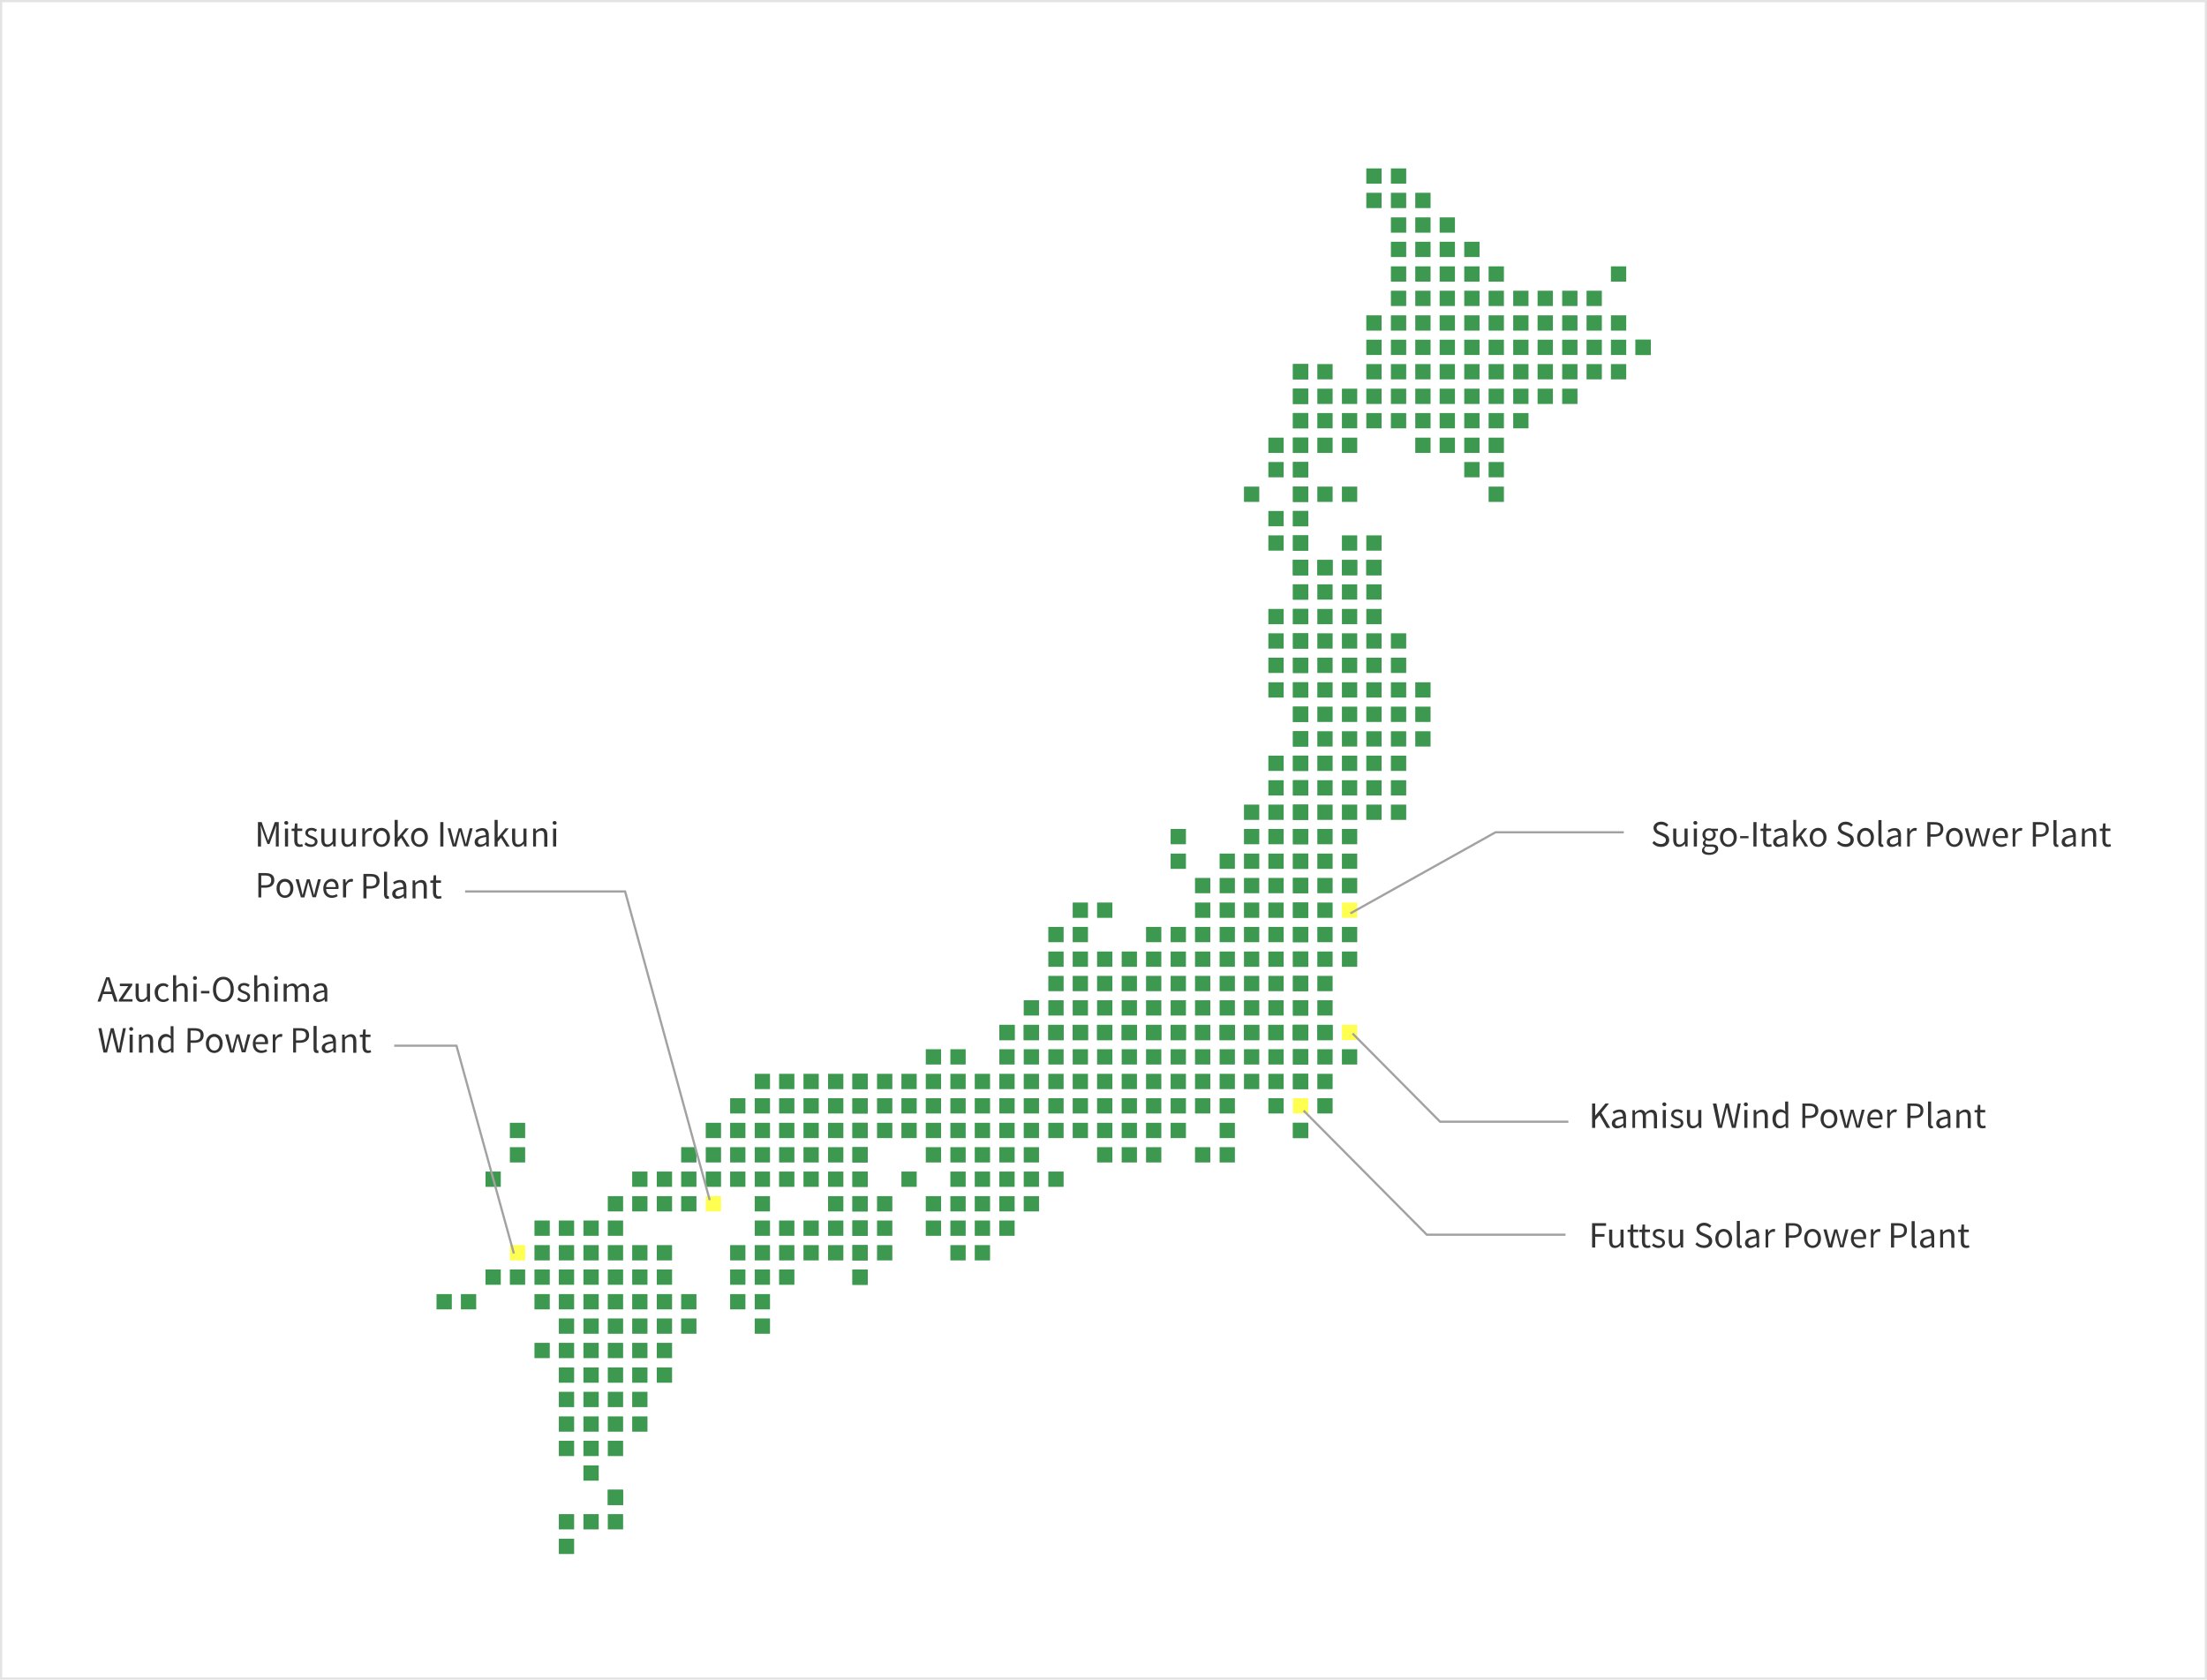 <?xml version="1.0" encoding="utf-8"?>
<!-- Generator: Adobe Illustrator 27.2.0, SVG Export Plug-In . SVG Version: 6.00 Build 0)  -->
<svg version="1.1" id="レイヤー_1" xmlns="http://www.w3.org/2000/svg" xmlns:xlink="http://www.w3.org/1999/xlink" x="0px"
	 y="0px" viewBox="0 0 996 758" style="enable-background:new 0 0 996 758;" xml:space="preserve">
<style type="text/css">
	.st0{fill:#FFFFFF;}
	.st1{fill:none;stroke:#E3E3E3;}
	.st2{fill:#3D9850;}
	.st3{fill:#FFFF52;}
	.st4{fill:#333333;}
	.st5{display:none;fill:#333333;}
	.st6{display:none;fill:none;stroke:#A2A2A2;}
	.st7{fill:none;stroke:#A2A2A2;}
</style>
<g id="長方形_3023" transform="translate(-11641 1163)">
	<rect x="11641" y="-1163" class="st0" width="996" height="758"/>
	<rect x="11641.5" y="-1162.5" class="st1" width="995" height="757"/>
</g>
<g id="グループ_2981" transform="translate(-11444 1239)">
	<rect id="長方形_605" x="11939.1" y="-831.7" class="st2" width="6.9" height="6.9"/>
	<rect id="長方形_606" x="11928.1" y="-831.7" class="st2" width="6.9" height="6.9"/>
	<rect id="長方形_607" x="11928.1" y="-820.7" class="st2" width="6.9" height="6.9"/>
	<rect id="長方形_608" x="11917.1" y="-820.7" class="st2" width="6.9" height="6.9"/>
	<rect id="長方形_609" x="11939.1" y="-809.6" class="st2" width="6.9" height="6.9"/>
	<rect id="長方形_610" x="11928.1" y="-809.6" class="st2" width="6.9" height="6.9"/>
	<rect id="長方形_611" x="11917.1" y="-809.6" class="st2" width="6.9" height="6.9"/>
	<rect id="長方形_612" x="11939.1" y="-798.6" class="st2" width="6.9" height="6.9"/>
	<rect id="長方形_613" x="11928.1" y="-798.6" class="st2" width="6.9" height="6.9"/>
	<rect id="長方形_614" x="11917.1" y="-798.6" class="st2" width="6.9" height="6.9"/>
	<rect id="長方形_615" x="11939.1" y="-787.6" class="st2" width="6.9" height="6.9"/>
	<rect id="長方形_616" x="11928.1" y="-787.6" class="st2" width="6.9" height="6.9"/>
	<rect id="長方形_617" x="11917.1" y="-787.6" class="st2" width="6.9" height="6.9"/>
	<rect id="長方形_618" x="11906" y="-787.6" class="st2" width="6.9" height="6.9"/>
	<rect id="長方形_619" x="11939.1" y="-776.5" class="st2" width="6.9" height="6.9"/>
	<rect id="長方形_620" x="11928.1" y="-776.5" class="st2" width="6.9" height="6.9"/>
	<rect id="長方形_621" x="11917.1" y="-776.5" class="st2" width="6.9" height="6.9"/>
	<rect id="長方形_622" x="11906" y="-776.5" class="st2" width="6.9" height="6.9"/>
	<rect id="長方形_623" x="11895" y="-776.5" class="st2" width="6.9" height="6.9"/>
	<rect id="長方形_624" x="11950.2" y="-809.6" class="st2" width="6.9" height="6.9"/>
	<rect id="長方形_625" x="11950.2" y="-798.6" class="st2" width="6.9" height="6.9"/>
	<rect id="長方形_626" x="11950.2" y="-787.6" class="st2" width="6.9" height="6.9"/>
	<rect id="長方形_627" x="11950.2" y="-776.5" class="st2" width="6.9" height="6.9"/>
	<rect id="長方形_628" x="11961.2" y="-820.7" class="st2" width="6.9" height="6.9"/>
	<rect id="長方形_629" x="11961.2" y="-809.6" class="st2" width="6.9" height="6.9"/>
	<rect id="長方形_630" x="11961.2" y="-798.6" class="st2" width="6.9" height="6.9"/>
	<rect id="長方形_631" x="11961.2" y="-787.6" class="st2" width="6.9" height="6.9"/>
	<rect id="長方形_632" x="11961.2" y="-776.5" class="st2" width="6.9" height="6.9"/>
	<rect id="長方形_633" x="11972.3" y="-864.9" class="st2" width="6.9" height="6.9"/>
	<rect id="長方形_634" x="11972.3" y="-853.8" class="st2" width="6.9" height="6.9"/>
	<rect id="長方形_635" x="11972.3" y="-820.7" class="st2" width="6.9" height="6.9"/>
	<rect id="長方形_636" x="11972.3" y="-809.6" class="st2" width="6.9" height="6.9"/>
	<rect id="長方形_637" x="11972.3" y="-798.6" class="st2" width="6.9" height="6.9"/>
	<rect id="長方形_638" x="11972.3" y="-787.6" class="st2" width="6.9" height="6.9"/>
	<rect id="長方形_639" x="11972.3" y="-776.5" class="st2" width="6.9" height="6.9"/>
	<rect id="長方形_640" x="11983.3" y="-842.8" class="st2" width="6.9" height="6.9"/>
	<rect id="長方形_641" x="11983.3" y="-831.7" class="st2" width="6.9" height="6.9"/>
	<rect id="長方形_642" x="11983.3" y="-820.7" class="st2" width="6.9" height="6.9"/>
	<rect id="長方形_643" x="11983.3" y="-809.6" class="st2" width="6.9" height="6.9"/>
	<rect id="長方形_644" x="11983.3" y="-798.6" class="st2" width="6.9" height="6.9"/>
	<rect id="長方形_645" x="11983.3" y="-787.6" class="st2" width="6.9" height="6.9"/>
	<rect id="長方形_646" x="11983.3" y="-776.5" class="st2" width="6.9" height="6.9"/>
	<rect id="長方形_647" x="11994.4" y="-853.8" class="st2" width="6.9" height="6.9"/>
	<rect id="長方形_648" x="11994.4" y="-842.8" class="st2" width="6.9" height="6.9"/>
	<rect id="長方形_649" x="11994.4" y="-831.7" class="st2" width="6.9" height="6.9"/>
	<rect id="長方形_650" x="11994.4" y="-820.7" class="st2" width="6.9" height="6.9"/>
	<rect id="長方形_651" x="11994.4" y="-809.6" class="st2" width="6.9" height="6.9"/>
	<rect id="長方形_652" x="11994.4" y="-798.6" class="st2" width="6.9" height="6.9"/>
	<rect id="長方形_653" x="11994.4" y="-787.6" class="st2" width="6.9" height="6.9"/>
	<rect id="長方形_654" x="11994.4" y="-776.5" class="st2" width="6.9" height="6.9"/>
	<rect id="長方形_655" x="12005.4" y="-875.9" class="st2" width="6.9" height="6.9"/>
	<rect id="長方形_656" x="12005.4" y="-864.9" class="st2" width="6.9" height="6.9"/>
	<rect id="長方形_657" x="12005.4" y="-853.8" class="st2" width="6.9" height="6.9"/>
	<rect id="長方形_658" x="12005.4" y="-842.8" class="st2" width="6.9" height="6.9"/>
	<rect id="長方形_659" x="12005.4" y="-831.7" class="st2" width="6.9" height="6.9"/>
	<rect id="長方形_660" x="12005.4" y="-820.7" class="st2" width="6.9" height="6.9"/>
	<rect id="長方形_661" x="12005.4" y="-809.6" class="st2" width="6.9" height="6.9"/>
	<rect id="長方形_662" x="12005.4" y="-798.6" class="st2" width="6.9" height="6.9"/>
	<rect id="長方形_663" x="12005.4" y="-787.6" class="st2" width="6.9" height="6.9"/>
	<rect id="長方形_664" x="12005.4" y="-776.5" class="st2" width="6.9" height="6.9"/>
	<rect id="長方形_665" x="12016.4" y="-964.2" class="st2" width="6.9" height="6.9"/>
	<rect id="長方形_666" x="12016.4" y="-953.2" class="st2" width="6.9" height="6.9"/>
	<rect id="長方形_667" x="12016.4" y="-942.2" class="st2" width="6.9" height="6.9"/>
	<rect id="長方形_668" x="12016.4" y="-931.1" class="st2" width="6.9" height="6.9"/>
	<rect id="長方形_669" x="12016.4" y="-898" class="st2" width="6.9" height="6.9"/>
	<rect id="長方形_670" x="12016.4" y="-886.9" class="st2" width="6.9" height="6.9"/>
	<rect id="長方形_671" x="12016.4" y="-875.9" class="st2" width="6.9" height="6.9"/>
	<rect id="長方形_672" x="12016.4" y="-864.9" class="st2" width="6.9" height="6.9"/>
	<rect id="長方形_673" x="12016.4" y="-853.8" class="st2" width="6.9" height="6.9"/>
	<rect id="長方形_674" x="12016.4" y="-842.8" class="st2" width="6.9" height="6.9"/>
	<rect id="長方形_675" x="12016.4" y="-831.7" class="st2" width="6.9" height="6.9"/>
	<rect id="長方形_676" x="12016.4" y="-820.7" class="st2" width="6.9" height="6.9"/>
	<rect id="長方形_677" x="12016.4" y="-809.6" class="st2" width="6.9" height="6.9"/>
	<rect id="長方形_678" x="12016.4" y="-798.6" class="st2" width="6.9" height="6.9"/>
	<rect id="長方形_679" x="12016.4" y="-787.6" class="st2" width="6.9" height="6.9"/>
	<rect id="長方形_680" x="12016.4" y="-776.5" class="st2" width="6.9" height="6.9"/>
	<rect id="長方形_681" x="12027.5" y="-986.3" class="st2" width="6.9" height="6.9"/>
	<rect id="長方形_682" x="12027.5" y="-975.3" class="st2" width="6.9" height="6.9"/>
	<rect id="長方形_683" x="12027.5" y="-964.2" class="st2" width="6.9" height="6.9"/>
	<rect id="長方形_684" x="12027.5" y="-953.2" class="st2" width="6.9" height="6.9"/>
	<rect id="長方形_685" x="12027.5" y="-942.2" class="st2" width="6.9" height="6.9"/>
	<rect id="長方形_686" x="12027.5" y="-931.1" class="st2" width="6.9" height="6.9"/>
	<rect id="長方形_687" x="12027.5" y="-920.1" class="st2" width="6.9" height="6.9"/>
	<rect id="長方形_688" x="12027.5" y="-909" class="st2" width="6.9" height="6.9"/>
	<rect id="長方形_689" x="12027.5" y="-898" class="st2" width="6.9" height="6.9"/>
	<rect id="長方形_690" x="12027.5" y="-886.9" class="st2" width="6.9" height="6.9"/>
	<rect id="長方形_691" x="12027.5" y="-875.9" class="st2" width="6.9" height="6.9"/>
	<rect id="長方形_692" x="12027.5" y="-864.9" class="st2" width="6.9" height="6.9"/>
	<rect id="長方形_693" x="12027.5" y="-853.8" class="st2" width="6.9" height="6.9"/>
	<rect id="長方形_694" x="12027.5" y="-842.8" class="st2" width="6.9" height="6.9"/>
	<rect id="長方形_695" x="12027.5" y="-831.7" class="st2" width="6.9" height="6.9"/>
	<rect id="長方形_696" x="12027.5" y="-820.7" class="st2" width="6.9" height="6.9"/>
	<rect id="長方形_697" x="12027.5" y="-809.6" class="st2" width="6.9" height="6.9"/>
	<rect id="長方形_698" x="12027.5" y="-798.6" class="st2" width="6.9" height="6.9"/>
	<rect id="長方形_699" x="12027.5" y="-787.6" class="st2" width="6.9" height="6.9"/>
	<rect id="長方形_700" x="12027.5" y="-776.5" class="st2" width="6.9" height="6.9"/>
	<rect id="長方形_701" x="12005.4" y="-1019.4" class="st2" width="6.9" height="6.9"/>
	<rect id="長方形_702" x="12016.4" y="-1041.5" class="st2" width="6.9" height="6.9"/>
	<rect id="長方形_703" x="12016.4" y="-1030.5" class="st2" width="6.9" height="6.9"/>
	<rect id="長方形_704" x="12016.4" y="-1008.4" class="st2" width="6.9" height="6.9"/>
	<rect id="長方形_705" x="12016.4" y="-997.4" class="st2" width="6.9" height="6.9"/>
	<rect id="長方形_706" x="12027.5" y="-1074.7" class="st2" width="6.9" height="6.9"/>
	<rect id="長方形_707" x="12027.5" y="-1063.6" class="st2" width="6.9" height="6.9"/>
	<rect id="長方形_708" x="12027.5" y="-1052.6" class="st2" width="6.9" height="6.9"/>
	<rect id="長方形_709" x="12027.5" y="-1041.5" class="st2" width="6.9" height="6.9"/>
	<rect id="長方形_710" x="12027.5" y="-1030.5" class="st2" width="6.9" height="6.9"/>
	<rect id="長方形_711" x="12027.5" y="-1019.4" class="st2" width="6.9" height="6.9"/>
	<rect id="長方形_712" x="12027.5" y="-1008.4" class="st2" width="6.9" height="6.9"/>
	<rect id="長方形_713" x="12027.5" y="-997.4" class="st2" width="6.9" height="6.9"/>
	<rect id="長方形_714" x="11718.3" y="-566.7" class="st2" width="6.9" height="6.9"/>
	<rect id="長方形_715" x="11718.3" y="-555.7" class="st2" width="6.9" height="6.9"/>
	<rect id="長方形_716" x="11707.3" y="-555.7" class="st2" width="6.9" height="6.9"/>
	<rect id="長方形_717" x="11696.2" y="-555.7" class="st2" width="6.9" height="6.9"/>
	<rect id="長方形_718" x="11696.2" y="-544.6" class="st2" width="6.9" height="6.9"/>
	<rect id="長方形_719" x="11674.1" y="-732.3" class="st2" width="6.9" height="6.9"/>
	<rect id="長方形_720" x="11674.1" y="-721.3" class="st2" width="6.9" height="6.9"/>
	<rect id="長方形_721" x="11740.4" y="-710.3" class="st2" width="6.9" height="6.9"/>
	<rect id="長方形_722" x="11729.3" y="-710.3" class="st2" width="6.9" height="6.9"/>
	<rect id="長方形_723" x="11663.1" y="-710.3" class="st2" width="6.9" height="6.9"/>
	<rect id="長方形_724" x="11740.4" y="-699.2" class="st2" width="6.9" height="6.9"/>
	<rect id="長方形_725" x="11729.3" y="-699.2" class="st2" width="6.9" height="6.9"/>
	<rect id="長方形_726" x="11718.3" y="-699.2" class="st2" width="6.9" height="6.9"/>
	<rect id="長方形_727" x="11718.3" y="-688.2" class="st2" width="6.9" height="6.9"/>
	<rect id="長方形_728" x="11707.3" y="-688.2" class="st2" width="6.9" height="6.9"/>
	<rect id="長方形_729" x="11696.2" y="-688.2" class="st2" width="6.9" height="6.9"/>
	<rect id="長方形_730" x="11685.2" y="-688.2" class="st2" width="6.9" height="6.9"/>
	<rect id="長方形_731" x="11740.4" y="-677.1" class="st2" width="6.9" height="6.9"/>
	<rect id="長方形_732" x="11729.3" y="-677.1" class="st2" width="6.9" height="6.9"/>
	<rect id="長方形_733" x="11718.3" y="-677.1" class="st2" width="6.9" height="6.9"/>
	<rect id="長方形_734" x="11707.3" y="-677.1" class="st2" width="6.9" height="6.9"/>
	<rect id="長方形_735" x="11696.2" y="-677.1" class="st2" width="6.9" height="6.9"/>
	<rect id="長方形_736" x="11685.2" y="-677.1" class="st2" width="6.9" height="6.9"/>
	<rect id="長方形_737" x="11674.1" y="-677.1" class="st3" width="6.9" height="6.9"/>
	<rect id="長方形_738" x="11740.4" y="-666.1" class="st2" width="6.9" height="6.9"/>
	<rect id="長方形_739" x="11729.3" y="-666.1" class="st2" width="6.9" height="6.9"/>
	<rect id="長方形_740" x="11718.3" y="-666.1" class="st2" width="6.9" height="6.9"/>
	<rect id="長方形_741" x="11707.3" y="-666.1" class="st2" width="6.9" height="6.9"/>
	<rect id="長方形_742" x="11696.2" y="-666.1" class="st2" width="6.9" height="6.9"/>
	<rect id="長方形_743" x="11685.2" y="-666.1" class="st2" width="6.9" height="6.9"/>
	<rect id="長方形_744" x="11674.1" y="-666.1" class="st2" width="6.9" height="6.9"/>
	<rect id="長方形_745" x="11663.1" y="-666.1" class="st2" width="6.9" height="6.9"/>
	<rect id="長方形_746" x="11740.4" y="-655" class="st2" width="6.9" height="6.9"/>
	<rect id="長方形_747" x="11729.3" y="-655" class="st2" width="6.9" height="6.9"/>
	<rect id="長方形_748" x="11718.3" y="-655" class="st2" width="6.9" height="6.9"/>
	<rect id="長方形_749" x="11707.3" y="-655" class="st2" width="6.9" height="6.9"/>
	<rect id="長方形_750" x="11696.2" y="-655" class="st2" width="6.9" height="6.9"/>
	<rect id="長方形_751" x="11685.2" y="-655" class="st2" width="6.9" height="6.9"/>
	<rect id="長方形_752" x="11652" y="-655" class="st2" width="6.9" height="6.9"/>
	<rect id="長方形_753" x="11641" y="-655" class="st2" width="6.9" height="6.9"/>
	<rect id="長方形_754" x="11740.4" y="-644" class="st2" width="6.9" height="6.9"/>
	<rect id="長方形_755" x="11729.3" y="-644" class="st2" width="6.9" height="6.9"/>
	<rect id="長方形_756" x="11718.3" y="-644" class="st2" width="6.9" height="6.9"/>
	<rect id="長方形_757" x="11707.3" y="-644" class="st2" width="6.9" height="6.9"/>
	<rect id="長方形_758" x="11696.2" y="-644" class="st2" width="6.9" height="6.9"/>
	<rect id="長方形_759" x="11740.4" y="-633" class="st2" width="6.9" height="6.9"/>
	<rect id="長方形_760" x="11729.3" y="-633" class="st2" width="6.9" height="6.9"/>
	<rect id="長方形_761" x="11718.3" y="-633" class="st2" width="6.9" height="6.9"/>
	<rect id="長方形_762" x="11707.3" y="-633" class="st2" width="6.9" height="6.9"/>
	<rect id="長方形_763" x="11696.2" y="-633" class="st2" width="6.9" height="6.9"/>
	<rect id="長方形_764" x="11685.2" y="-633" class="st2" width="6.9" height="6.9"/>
	<rect id="長方形_765" x="11740.4" y="-621.9" class="st2" width="6.9" height="6.9"/>
	<rect id="長方形_766" x="11729.3" y="-621.9" class="st2" width="6.9" height="6.9"/>
	<rect id="長方形_767" x="11718.3" y="-621.9" class="st2" width="6.9" height="6.9"/>
	<rect id="長方形_768" x="11707.3" y="-621.9" class="st2" width="6.9" height="6.9"/>
	<rect id="長方形_769" x="11696.2" y="-621.9" class="st2" width="6.9" height="6.9"/>
	<rect id="長方形_770" x="11729.3" y="-610.9" class="st2" width="6.9" height="6.9"/>
	<rect id="長方形_771" x="11718.3" y="-610.9" class="st2" width="6.9" height="6.9"/>
	<rect id="長方形_772" x="11707.3" y="-610.9" class="st2" width="6.9" height="6.9"/>
	<rect id="長方形_773" x="11696.2" y="-610.9" class="st2" width="6.9" height="6.9"/>
	<rect id="長方形_774" x="11729.3" y="-599.8" class="st2" width="6.9" height="6.9"/>
	<rect id="長方形_775" x="11718.3" y="-599.8" class="st2" width="6.9" height="6.9"/>
	<rect id="長方形_776" x="11707.3" y="-599.8" class="st2" width="6.9" height="6.9"/>
	<rect id="長方形_777" x="11696.2" y="-599.8" class="st2" width="6.9" height="6.9"/>
	<rect id="長方形_778" x="11718.3" y="-588.8" class="st2" width="6.9" height="6.9"/>
	<rect id="長方形_779" x="11707.3" y="-588.8" class="st2" width="6.9" height="6.9"/>
	<rect id="長方形_780" x="11696.2" y="-588.8" class="st2" width="6.9" height="6.9"/>
	<rect id="長方形_781" x="11707.3" y="-577.7" class="st2" width="6.9" height="6.9"/>
	<rect id="長方形_782" x="11718.3" y="-566.7" class="st2" width="6.9" height="6.9"/>
	<rect id="長方形_783" x="11751.4" y="-721.3" class="st2" width="6.9" height="6.9"/>
	<rect id="長方形_784" x="11751.4" y="-710.3" class="st2" width="6.9" height="6.9"/>
	<rect id="長方形_785" x="11751.4" y="-699.2" class="st2" width="6.9" height="6.9"/>
	<rect id="長方形_786" x="11751.4" y="-655" class="st2" width="6.9" height="6.9"/>
	<rect id="長方形_787" x="11751.4" y="-644" class="st2" width="6.9" height="6.9"/>
	<rect id="長方形_788" x="11762.5" y="-732.3" class="st2" width="6.9" height="6.9"/>
	<rect id="長方形_789" x="11762.5" y="-721.3" class="st2" width="6.9" height="6.9"/>
	<rect id="長方形_790" x="11762.5" y="-710.3" class="st2" width="6.9" height="6.9"/>
	<rect id="長方形_791" x="11762.5" y="-699.2" class="st3" width="6.9" height="6.9"/>
	<rect id="長方形_792" x="11773.5" y="-743.4" class="st2" width="6.9" height="6.9"/>
	<rect id="長方形_793" x="11773.5" y="-732.3" class="st2" width="6.9" height="6.9"/>
	<rect id="長方形_794" x="11773.5" y="-721.3" class="st2" width="6.9" height="6.9"/>
	<rect id="長方形_795" x="11773.5" y="-710.3" class="st2" width="6.9" height="6.9"/>
	<rect id="長方形_796" x="11773.5" y="-677.1" class="st2" width="6.9" height="6.9"/>
	<rect id="長方形_797" x="11773.5" y="-666.1" class="st2" width="6.9" height="6.9"/>
	<rect id="長方形_798" x="11773.5" y="-655" class="st2" width="6.9" height="6.9"/>
	<rect id="長方形_799" x="11784.6" y="-754.4" class="st2" width="6.9" height="6.9"/>
	<rect id="長方形_800" x="11784.6" y="-743.4" class="st2" width="6.9" height="6.9"/>
	<rect id="長方形_801" x="11784.6" y="-732.3" class="st2" width="6.9" height="6.9"/>
	<rect id="長方形_802" x="11784.6" y="-721.3" class="st2" width="6.9" height="6.9"/>
	<rect id="長方形_803" x="11784.6" y="-710.3" class="st2" width="6.9" height="6.9"/>
	<rect id="長方形_804" x="11784.6" y="-699.2" class="st2" width="6.9" height="6.9"/>
	<rect id="長方形_805" x="11784.6" y="-688.2" class="st2" width="6.9" height="6.9"/>
	<rect id="長方形_806" x="11784.6" y="-677.1" class="st2" width="6.9" height="6.9"/>
	<rect id="長方形_807" x="11784.6" y="-666.1" class="st2" width="6.9" height="6.9"/>
	<rect id="長方形_808" x="11784.6" y="-655" class="st2" width="6.9" height="6.9"/>
	<rect id="長方形_809" x="11784.6" y="-644" class="st2" width="6.9" height="6.9"/>
	<rect id="長方形_810" x="11795.6" y="-754.4" class="st2" width="6.9" height="6.9"/>
	<rect id="長方形_811" x="11795.6" y="-743.4" class="st2" width="6.9" height="6.9"/>
	<rect id="長方形_812" x="11795.6" y="-732.3" class="st2" width="6.9" height="6.9"/>
	<rect id="長方形_813" x="11795.6" y="-721.3" class="st2" width="6.9" height="6.9"/>
	<rect id="長方形_814" x="11795.6" y="-710.3" class="st2" width="6.9" height="6.9"/>
	<rect id="長方形_815" x="11795.6" y="-688.2" class="st2" width="6.9" height="6.9"/>
	<rect id="長方形_816" x="11795.6" y="-677.1" class="st2" width="6.9" height="6.9"/>
	<rect id="長方形_817" x="11795.6" y="-666.1" class="st2" width="6.9" height="6.9"/>
	<rect id="長方形_818" x="11806.6" y="-754.4" class="st2" width="6.9" height="6.9"/>
	<rect id="長方形_819" x="11806.6" y="-743.4" class="st2" width="6.9" height="6.9"/>
	<rect id="長方形_820" x="11806.6" y="-732.3" class="st2" width="6.9" height="6.9"/>
	<rect id="長方形_821" x="11806.6" y="-721.3" class="st2" width="6.9" height="6.9"/>
	<rect id="長方形_822" x="11806.6" y="-710.3" class="st2" width="6.9" height="6.9"/>
	<rect id="長方形_823" x="11806.6" y="-688.2" class="st2" width="6.9" height="6.9"/>
	<rect id="長方形_824" x="11806.6" y="-677.1" class="st2" width="6.9" height="6.9"/>
	<rect id="長方形_825" x="11817.7" y="-754.4" class="st2" width="6.9" height="6.9"/>
	<rect id="長方形_826" x="11817.7" y="-743.4" class="st2" width="6.9" height="6.9"/>
	<rect id="長方形_827" x="11817.7" y="-732.3" class="st2" width="6.9" height="6.9"/>
	<rect id="長方形_828" x="11817.7" y="-721.3" class="st2" width="6.9" height="6.9"/>
	<rect id="長方形_829" x="11817.7" y="-710.3" class="st2" width="6.9" height="6.9"/>
	<rect id="長方形_830" x="11817.7" y="-699.2" class="st2" width="6.9" height="6.9"/>
	<rect id="長方形_831" x="11817.7" y="-688.2" class="st2" width="6.9" height="6.9"/>
	<rect id="長方形_832" x="11817.7" y="-677.1" class="st2" width="6.9" height="6.9"/>
	<rect id="長方形_833" x="11828.7" y="-754.4" class="st2" width="6.9" height="6.9"/>
	<rect id="長方形_834" x="11828.7" y="-743.4" class="st2" width="6.9" height="6.9"/>
	<rect id="長方形_835" x="11828.7" y="-732.3" class="st2" width="6.9" height="6.9"/>
	<rect id="長方形_836" x="11828.7" y="-721.3" class="st2" width="6.9" height="6.9"/>
	<rect id="長方形_837" x="11828.7" y="-710.3" class="st2" width="6.9" height="6.9"/>
	<rect id="長方形_838" x="11828.7" y="-699.2" class="st2" width="6.9" height="6.9"/>
	<rect id="長方形_839" x="11828.7" y="-688.2" class="st2" width="6.9" height="6.9"/>
	<rect id="長方形_840" x="11828.7" y="-677.1" class="st2" width="6.9" height="6.9"/>
	<rect id="長方形_841" x="11828.7" y="-666.1" class="st2" width="6.9" height="6.9"/>
	<rect id="長方形_842" x="11939.1" y="-776.5" class="st2" width="6.9" height="6.9"/>
	<rect id="長方形_843" x="11928.1" y="-776.5" class="st2" width="6.9" height="6.9"/>
	<rect id="長方形_844" x="11917.1" y="-776.5" class="st2" width="6.9" height="6.9"/>
	<rect id="長方形_845" x="11906" y="-776.5" class="st2" width="6.9" height="6.9"/>
	<rect id="長方形_846" x="11895" y="-776.5" class="st2" width="6.9" height="6.9"/>
	<rect id="長方形_847" x="11939.1" y="-765.5" class="st2" width="6.9" height="6.9"/>
	<rect id="長方形_848" x="11928.1" y="-765.5" class="st2" width="6.9" height="6.9"/>
	<rect id="長方形_849" x="11917.1" y="-765.5" class="st2" width="6.9" height="6.9"/>
	<rect id="長方形_850" x="11906" y="-765.5" class="st2" width="6.9" height="6.9"/>
	<rect id="長方形_851" x="11895" y="-765.5" class="st2" width="6.9" height="6.9"/>
	<rect id="長方形_852" x="11872.9" y="-765.5" class="st2" width="6.9" height="6.9"/>
	<rect id="長方形_853" x="11861.8" y="-765.5" class="st2" width="6.9" height="6.9"/>
	<rect id="長方形_854" x="11939.1" y="-754.4" class="st2" width="6.9" height="6.9"/>
	<rect id="長方形_855" x="11928.1" y="-754.4" class="st2" width="6.9" height="6.9"/>
	<rect id="長方形_856" x="11917.1" y="-754.4" class="st2" width="6.9" height="6.9"/>
	<rect id="長方形_857" x="11906" y="-754.4" class="st2" width="6.9" height="6.9"/>
	<rect id="長方形_858" x="11895" y="-754.4" class="st2" width="6.9" height="6.9"/>
	<rect id="長方形_859" x="11883.9" y="-754.4" class="st2" width="6.9" height="6.9"/>
	<rect id="長方形_860" x="11872.9" y="-754.4" class="st2" width="6.9" height="6.9"/>
	<rect id="長方形_861" x="11861.8" y="-754.4" class="st2" width="6.9" height="6.9"/>
	<rect id="長方形_862" x="11850.8" y="-754.4" class="st2" width="6.9" height="6.9"/>
	<rect id="長方形_863" x="11839.8" y="-754.4" class="st2" width="6.9" height="6.9"/>
	<rect id="長方形_864" x="11828.7" y="-754.4" class="st2" width="6.9" height="6.9"/>
	<rect id="長方形_865" x="11939.1" y="-743.4" class="st2" width="6.9" height="6.9"/>
	<rect id="長方形_866" x="11928.1" y="-743.4" class="st2" width="6.9" height="6.9"/>
	<rect id="長方形_867" x="11917.1" y="-743.4" class="st2" width="6.9" height="6.9"/>
	<rect id="長方形_868" x="11906" y="-743.4" class="st2" width="6.9" height="6.9"/>
	<rect id="長方形_869" x="11895" y="-743.4" class="st2" width="6.9" height="6.9"/>
	<rect id="長方形_870" x="11883.9" y="-743.4" class="st2" width="6.9" height="6.9"/>
	<rect id="長方形_871" x="11872.9" y="-743.4" class="st2" width="6.9" height="6.9"/>
	<rect id="長方形_872" x="11861.8" y="-743.4" class="st2" width="6.9" height="6.9"/>
	<rect id="長方形_873" x="11850.8" y="-743.4" class="st2" width="6.9" height="6.9"/>
	<rect id="長方形_874" x="11839.8" y="-743.4" class="st2" width="6.9" height="6.9"/>
	<rect id="長方形_875" x="11828.7" y="-743.4" class="st2" width="6.9" height="6.9"/>
	<rect id="長方形_876" x="11939.1" y="-732.3" class="st2" width="6.9" height="6.9"/>
	<rect id="長方形_877" x="11928.1" y="-732.3" class="st2" width="6.9" height="6.9"/>
	<rect id="長方形_878" x="11917.1" y="-732.3" class="st2" width="6.9" height="6.9"/>
	<rect id="長方形_879" x="11906" y="-732.3" class="st2" width="6.9" height="6.9"/>
	<rect id="長方形_880" x="11895" y="-732.3" class="st2" width="6.9" height="6.9"/>
	<rect id="長方形_881" x="11883.9" y="-732.3" class="st2" width="6.9" height="6.9"/>
	<rect id="長方形_882" x="11872.9" y="-732.3" class="st2" width="6.9" height="6.9"/>
	<rect id="長方形_883" x="11861.8" y="-732.3" class="st2" width="6.9" height="6.9"/>
	<rect id="長方形_884" x="11850.8" y="-732.3" class="st2" width="6.9" height="6.9"/>
	<rect id="長方形_885" x="11839.8" y="-732.3" class="st2" width="6.9" height="6.9"/>
	<rect id="長方形_886" x="11828.7" y="-732.3" class="st2" width="6.9" height="6.9"/>
	<rect id="長方形_887" x="11939.1" y="-721.3" class="st2" width="6.9" height="6.9"/>
	<rect id="長方形_888" x="11906" y="-721.3" class="st2" width="6.9" height="6.9"/>
	<rect id="長方形_889" x="11895" y="-721.3" class="st2" width="6.9" height="6.9"/>
	<rect id="長方形_890" x="11883.9" y="-721.3" class="st2" width="6.9" height="6.9"/>
	<rect id="長方形_891" x="11872.9" y="-721.3" class="st2" width="6.9" height="6.9"/>
	<rect id="長方形_892" x="11861.8" y="-721.3" class="st2" width="6.9" height="6.9"/>
	<rect id="長方形_893" x="11828.7" y="-721.3" class="st2" width="6.9" height="6.9"/>
	<rect id="長方形_894" x="11917.1" y="-710.3" class="st2" width="6.9" height="6.9"/>
	<rect id="長方形_895" x="11906" y="-710.3" class="st2" width="6.9" height="6.9"/>
	<rect id="長方形_896" x="11895" y="-710.3" class="st2" width="6.9" height="6.9"/>
	<rect id="長方形_897" x="11883.9" y="-710.3" class="st2" width="6.9" height="6.9"/>
	<rect id="長方形_898" x="11872.9" y="-710.3" class="st2" width="6.9" height="6.9"/>
	<rect id="長方形_899" x="11850.8" y="-710.3" class="st2" width="6.9" height="6.9"/>
	<rect id="長方形_900" x="11828.7" y="-710.3" class="st2" width="6.9" height="6.9"/>
	<rect id="長方形_901" x="11906" y="-699.2" class="st2" width="6.9" height="6.9"/>
	<rect id="長方形_902" x="11895" y="-699.2" class="st2" width="6.9" height="6.9"/>
	<rect id="長方形_903" x="11883.9" y="-699.2" class="st2" width="6.9" height="6.9"/>
	<rect id="長方形_904" x="11872.9" y="-699.2" class="st2" width="6.9" height="6.9"/>
	<rect id="長方形_905" x="11861.8" y="-699.2" class="st2" width="6.9" height="6.9"/>
	<rect id="長方形_906" x="11839.8" y="-699.2" class="st2" width="6.9" height="6.9"/>
	<rect id="長方形_907" x="11828.7" y="-699.2" class="st2" width="6.9" height="6.9"/>
	<rect id="長方形_908" x="11895" y="-688.2" class="st2" width="6.9" height="6.9"/>
	<rect id="長方形_909" x="11883.9" y="-688.2" class="st2" width="6.9" height="6.9"/>
	<rect id="長方形_910" x="11872.9" y="-688.2" class="st2" width="6.9" height="6.9"/>
	<rect id="長方形_911" x="11861.8" y="-688.2" class="st2" width="6.9" height="6.9"/>
	<rect id="長方形_912" x="11839.8" y="-688.2" class="st2" width="6.9" height="6.9"/>
	<rect id="長方形_913" x="11828.7" y="-688.2" class="st2" width="6.9" height="6.9"/>
	<rect id="長方形_914" x="11883.9" y="-677.1" class="st2" width="6.9" height="6.9"/>
	<rect id="長方形_915" x="11872.9" y="-677.1" class="st2" width="6.9" height="6.9"/>
	<rect id="長方形_916" x="11839.8" y="-677.1" class="st2" width="6.9" height="6.9"/>
	<rect id="長方形_917" x="11828.7" y="-677.1" class="st2" width="6.9" height="6.9"/>
	<rect id="長方形_918" x="11828.7" y="-666.1" class="st2" width="6.9" height="6.9"/>
	<rect id="長方形_919" x="11950.2" y="-776.5" class="st2" width="6.9" height="6.9"/>
	<rect id="長方形_920" x="11950.2" y="-765.5" class="st2" width="6.9" height="6.9"/>
	<rect id="長方形_921" x="11950.2" y="-754.4" class="st2" width="6.9" height="6.9"/>
	<rect id="長方形_922" x="11950.2" y="-743.4" class="st2" width="6.9" height="6.9"/>
	<rect id="長方形_923" x="11950.2" y="-732.3" class="st2" width="6.9" height="6.9"/>
	<rect id="長方形_924" x="11950.2" y="-721.3" class="st2" width="6.9" height="6.9"/>
	<rect id="長方形_925" x="11961.2" y="-776.5" class="st2" width="6.9" height="6.9"/>
	<rect id="長方形_926" x="11961.2" y="-765.5" class="st2" width="6.9" height="6.9"/>
	<rect id="長方形_927" x="11961.2" y="-754.4" class="st2" width="6.9" height="6.9"/>
	<rect id="長方形_928" x="11961.2" y="-743.4" class="st2" width="6.9" height="6.9"/>
	<rect id="長方形_929" x="11961.2" y="-732.3" class="st2" width="6.9" height="6.9"/>
	<rect id="長方形_930" x="11961.2" y="-721.3" class="st2" width="6.9" height="6.9"/>
	<rect id="長方形_931" x="11972.3" y="-776.5" class="st2" width="6.9" height="6.9"/>
	<rect id="長方形_932" x="11972.3" y="-765.5" class="st2" width="6.9" height="6.9"/>
	<rect id="長方形_933" x="11972.3" y="-754.4" class="st2" width="6.9" height="6.9"/>
	<rect id="長方形_934" x="11972.3" y="-743.4" class="st2" width="6.9" height="6.9"/>
	<rect id="長方形_935" x="11972.3" y="-732.3" class="st2" width="6.9" height="6.9"/>
	<rect id="長方形_936" x="11983.3" y="-776.5" class="st2" width="6.9" height="6.9"/>
	<rect id="長方形_937" x="11983.3" y="-765.5" class="st2" width="6.9" height="6.9"/>
	<rect id="長方形_938" x="11983.3" y="-754.4" class="st2" width="6.9" height="6.9"/>
	<rect id="長方形_939" x="11983.3" y="-743.4" class="st2" width="6.9" height="6.9"/>
	<rect id="長方形_940" x="11983.3" y="-721.3" class="st2" width="6.9" height="6.9"/>
	<rect id="長方形_941" x="11994.4" y="-776.5" class="st2" width="6.9" height="6.9"/>
	<rect id="長方形_942" x="11994.4" y="-765.5" class="st2" width="6.9" height="6.9"/>
	<rect id="長方形_943" x="11994.4" y="-754.4" class="st2" width="6.9" height="6.9"/>
	<rect id="長方形_944" x="11994.4" y="-743.4" class="st2" width="6.9" height="6.9"/>
	<rect id="長方形_945" x="11994.4" y="-732.3" class="st2" width="6.9" height="6.9"/>
	<rect id="長方形_946" x="11994.4" y="-721.3" class="st2" width="6.9" height="6.9"/>
	<rect id="長方形_947" x="12005.4" y="-776.5" class="st2" width="6.9" height="6.9"/>
	<rect id="長方形_948" x="12005.4" y="-765.5" class="st2" width="6.9" height="6.9"/>
	<rect id="長方形_949" x="12005.4" y="-754.4" class="st2" width="6.9" height="6.9"/>
	<rect id="長方形_950" x="12016.4" y="-776.5" class="st2" width="6.9" height="6.9"/>
	<rect id="長方形_951" x="12016.4" y="-765.5" class="st2" width="6.9" height="6.9"/>
	<rect id="長方形_952" x="12016.4" y="-754.4" class="st2" width="6.9" height="6.9"/>
	<rect id="長方形_953" x="12016.4" y="-743.4" class="st2" width="6.9" height="6.9"/>
	<rect id="長方形_954" x="12027.5" y="-776.5" class="st2" width="6.9" height="6.9"/>
	<rect id="長方形_955" x="12027.5" y="-765.5" class="st2" width="6.9" height="6.9"/>
	<rect id="長方形_956" x="12027.5" y="-754.4" class="st2" width="6.9" height="6.9"/>
	<rect id="長方形_958" x="12027.5" y="-732.3" class="st2" width="6.9" height="6.9"/>
	<rect id="長方形_959" x="12060.6" y="-986.3" class="st2" width="6.9" height="6.9"/>
	<rect id="長方形_960" x="12049.6" y="-986.3" class="st2" width="6.9" height="6.9"/>
	<rect id="長方形_961" x="12038.5" y="-986.3" class="st2" width="6.9" height="6.9"/>
	<rect id="長方形_962" x="12027.5" y="-986.3" class="st2" width="6.9" height="6.9"/>
	<rect id="長方形_963" x="12060.6" y="-975.3" class="st2" width="6.9" height="6.9"/>
	<rect id="長方形_964" x="12049.6" y="-975.3" class="st2" width="6.9" height="6.9"/>
	<rect id="長方形_965" x="12038.5" y="-975.3" class="st2" width="6.9" height="6.9"/>
	<rect id="長方形_966" x="12027.5" y="-975.3" class="st2" width="6.9" height="6.9"/>
	<rect id="長方形_967" x="12060.6" y="-964.2" class="st2" width="6.9" height="6.9"/>
	<rect id="長方形_968" x="12049.6" y="-964.2" class="st2" width="6.9" height="6.9"/>
	<rect id="長方形_969" x="12038.5" y="-964.2" class="st2" width="6.9" height="6.9"/>
	<rect id="長方形_970" x="12027.5" y="-964.2" class="st2" width="6.9" height="6.9"/>
	<rect id="長方形_971" x="12071.7" y="-953.2" class="st2" width="6.9" height="6.9"/>
	<rect id="長方形_972" x="12060.6" y="-953.2" class="st2" width="6.9" height="6.9"/>
	<rect id="長方形_973" x="12049.6" y="-953.2" class="st2" width="6.9" height="6.9"/>
	<rect id="長方形_974" x="12038.5" y="-953.2" class="st2" width="6.9" height="6.9"/>
	<rect id="長方形_975" x="12027.5" y="-953.2" class="st2" width="6.9" height="6.9"/>
	<rect id="長方形_976" x="12071.7" y="-942.2" class="st2" width="6.9" height="6.9"/>
	<rect id="長方形_977" x="12060.6" y="-942.2" class="st2" width="6.9" height="6.9"/>
	<rect id="長方形_978" x="12049.6" y="-942.2" class="st2" width="6.9" height="6.9"/>
	<rect id="長方形_979" x="12038.5" y="-942.2" class="st2" width="6.9" height="6.9"/>
	<rect id="長方形_980" x="12027.5" y="-942.2" class="st2" width="6.9" height="6.9"/>
	<rect id="長方形_981" x="12082.7" y="-931.1" class="st2" width="6.9" height="6.9"/>
	<rect id="長方形_982" x="12071.7" y="-931.1" class="st2" width="6.9" height="6.9"/>
	<rect id="長方形_983" x="12060.6" y="-931.1" class="st2" width="6.9" height="6.9"/>
	<rect id="長方形_984" x="12049.6" y="-931.1" class="st2" width="6.9" height="6.9"/>
	<rect id="長方形_985" x="12038.5" y="-931.1" class="st2" width="6.9" height="6.9"/>
	<rect id="長方形_986" x="12027.5" y="-931.1" class="st2" width="6.9" height="6.9"/>
	<rect id="長方形_987" x="12082.7" y="-920.1" class="st2" width="6.9" height="6.9"/>
	<rect id="長方形_988" x="12071.7" y="-920.1" class="st2" width="6.9" height="6.9"/>
	<rect id="長方形_989" x="12060.6" y="-920.1" class="st2" width="6.9" height="6.9"/>
	<rect id="長方形_990" x="12049.6" y="-920.1" class="st2" width="6.9" height="6.9"/>
	<rect id="長方形_991" x="12038.5" y="-920.1" class="st2" width="6.9" height="6.9"/>
	<rect id="長方形_992" x="12027.5" y="-920.1" class="st2" width="6.9" height="6.9"/>
	<rect id="長方形_993" x="12082.7" y="-909" class="st2" width="6.9" height="6.9"/>
	<rect id="長方形_994" x="12071.7" y="-909" class="st2" width="6.9" height="6.9"/>
	<rect id="長方形_995" x="12060.6" y="-909" class="st2" width="6.9" height="6.9"/>
	<rect id="長方形_996" x="12049.6" y="-909" class="st2" width="6.9" height="6.9"/>
	<rect id="長方形_997" x="12038.5" y="-909" class="st2" width="6.9" height="6.9"/>
	<rect id="長方形_998" x="12027.5" y="-909" class="st2" width="6.9" height="6.9"/>
	<rect id="長方形_999" x="12071.7" y="-898" class="st2" width="6.9" height="6.9"/>
	<rect id="長方形_1000" x="12060.6" y="-898" class="st2" width="6.9" height="6.9"/>
	<rect id="長方形_1001" x="12049.6" y="-898" class="st2" width="6.9" height="6.9"/>
	<rect id="長方形_1002" x="12038.5" y="-898" class="st2" width="6.9" height="6.9"/>
	<rect id="長方形_1003" x="12027.5" y="-898" class="st2" width="6.9" height="6.9"/>
	<rect id="長方形_1004" x="12071.7" y="-886.9" class="st2" width="6.9" height="6.9"/>
	<rect id="長方形_1005" x="12060.6" y="-886.9" class="st2" width="6.9" height="6.9"/>
	<rect id="長方形_1006" x="12049.6" y="-886.9" class="st2" width="6.9" height="6.9"/>
	<rect id="長方形_1007" x="12038.5" y="-886.9" class="st2" width="6.9" height="6.9"/>
	<rect id="長方形_1008" x="12027.5" y="-886.9" class="st2" width="6.9" height="6.9"/>
	<rect id="長方形_1009" x="12071.7" y="-875.9" class="st2" width="6.9" height="6.9"/>
	<rect id="長方形_1010" x="12060.6" y="-875.9" class="st2" width="6.9" height="6.9"/>
	<rect id="長方形_1011" x="12049.6" y="-875.9" class="st2" width="6.9" height="6.9"/>
	<rect id="長方形_1012" x="12038.5" y="-875.9" class="st2" width="6.9" height="6.9"/>
	<rect id="長方形_1013" x="12027.5" y="-875.9" class="st2" width="6.9" height="6.9"/>
	<rect id="長方形_1014" x="12049.6" y="-864.9" class="st2" width="6.9" height="6.9"/>
	<rect id="長方形_1015" x="12038.5" y="-864.9" class="st2" width="6.9" height="6.9"/>
	<rect id="長方形_1016" x="12027.5" y="-864.9" class="st2" width="6.9" height="6.9"/>
	<rect id="長方形_1017" x="12049.6" y="-853.8" class="st2" width="6.9" height="6.9"/>
	<rect id="長方形_1018" x="12038.5" y="-853.8" class="st2" width="6.9" height="6.9"/>
	<rect id="長方形_1019" x="12027.5" y="-853.8" class="st2" width="6.9" height="6.9"/>
	<rect id="長方形_1020" x="12049.6" y="-842.8" class="st2" width="6.9" height="6.9"/>
	<rect id="長方形_1021" x="12038.5" y="-842.8" class="st2" width="6.9" height="6.9"/>
	<rect id="長方形_1022" x="12027.5" y="-842.8" class="st2" width="6.9" height="6.9"/>
	<rect id="長方形_1023" x="12049.6" y="-831.7" class="st3" width="6.9" height="6.9"/>
	<rect id="長方形_1024" x="12038.5" y="-831.7" class="st2" width="6.9" height="6.9"/>
	<rect id="長方形_1025" x="12027.5" y="-831.7" class="st2" width="6.9" height="6.9"/>
	<rect id="長方形_1026" x="12049.6" y="-820.7" class="st2" width="6.9" height="6.9"/>
	<rect id="長方形_1027" x="12038.5" y="-820.7" class="st2" width="6.9" height="6.9"/>
	<rect id="長方形_1028" x="12027.5" y="-820.7" class="st2" width="6.9" height="6.9"/>
	<rect id="長方形_1029" x="12049.6" y="-809.6" class="st2" width="6.9" height="6.9"/>
	<rect id="長方形_1030" x="12038.5" y="-809.6" class="st2" width="6.9" height="6.9"/>
	<rect id="長方形_1031" x="12027.5" y="-809.6" class="st2" width="6.9" height="6.9"/>
	<rect id="長方形_1032" x="12038.5" y="-798.6" class="st2" width="6.9" height="6.9"/>
	<rect id="長方形_1033" x="12027.5" y="-798.6" class="st2" width="6.9" height="6.9"/>
	<rect id="長方形_1034" x="12038.5" y="-787.6" class="st2" width="6.9" height="6.9"/>
	<rect id="長方形_1035" x="12027.5" y="-787.6" class="st2" width="6.9" height="6.9"/>
	<rect id="長方形_1036" x="12049.6" y="-776.5" class="st3" width="6.9" height="6.9"/>
	<rect id="長方形_1037" x="12038.5" y="-776.5" class="st2" width="6.9" height="6.9"/>
	<rect id="長方形_1038" x="12027.5" y="-776.5" class="st2" width="6.9" height="6.9"/>
	<rect id="長方形_1039" x="12071.7" y="-1163" class="st2" width="6.9" height="6.9"/>
	<rect id="長方形_1040" x="12060.6" y="-1163" class="st2" width="6.9" height="6.9"/>
	<rect id="長方形_1041" x="12082.7" y="-1152" class="st2" width="6.9" height="6.9"/>
	<rect id="長方形_1042" x="12071.7" y="-1152" class="st2" width="6.9" height="6.9"/>
	<rect id="長方形_1043" x="12060.6" y="-1152" class="st2" width="6.9" height="6.9"/>
	<rect id="長方形_1044" x="12093.7" y="-1140.9" class="st2" width="6.9" height="6.9"/>
	<rect id="長方形_1045" x="12082.7" y="-1140.9" class="st2" width="6.9" height="6.9"/>
	<rect id="長方形_1046" x="12071.7" y="-1140.9" class="st2" width="6.9" height="6.9"/>
	<rect id="長方形_1047" x="12093.7" y="-1129.9" class="st2" width="6.9" height="6.9"/>
	<rect id="長方形_1048" x="12082.7" y="-1129.9" class="st2" width="6.9" height="6.9"/>
	<rect id="長方形_1049" x="12071.7" y="-1129.9" class="st2" width="6.9" height="6.9"/>
	<rect id="長方形_1050" x="12093.7" y="-1118.8" class="st2" width="6.9" height="6.9"/>
	<rect id="長方形_1051" x="12082.7" y="-1118.8" class="st2" width="6.9" height="6.9"/>
	<rect id="長方形_1052" x="12071.7" y="-1118.8" class="st2" width="6.9" height="6.9"/>
	<rect id="長方形_1053" x="12093.7" y="-1107.8" class="st2" width="6.9" height="6.9"/>
	<rect id="長方形_1054" x="12082.7" y="-1107.8" class="st2" width="6.9" height="6.9"/>
	<rect id="長方形_1055" x="12071.7" y="-1107.8" class="st2" width="6.9" height="6.9"/>
	<rect id="長方形_1056" x="12093.7" y="-1096.7" class="st2" width="6.9" height="6.9"/>
	<rect id="長方形_1057" x="12082.7" y="-1096.7" class="st2" width="6.9" height="6.9"/>
	<rect id="長方形_1058" x="12071.7" y="-1096.7" class="st2" width="6.9" height="6.9"/>
	<rect id="長方形_1059" x="12060.6" y="-1096.7" class="st2" width="6.9" height="6.9"/>
	<rect id="長方形_1060" x="12093.7" y="-1085.7" class="st2" width="6.9" height="6.9"/>
	<rect id="長方形_1061" x="12082.7" y="-1085.7" class="st2" width="6.9" height="6.9"/>
	<rect id="長方形_1062" x="12071.7" y="-1085.7" class="st2" width="6.9" height="6.9"/>
	<rect id="長方形_1063" x="12060.6" y="-1085.7" class="st2" width="6.9" height="6.9"/>
	<rect id="長方形_1064" x="12093.7" y="-1074.7" class="st2" width="6.9" height="6.9"/>
	<rect id="長方形_1065" x="12082.7" y="-1074.7" class="st2" width="6.9" height="6.9"/>
	<rect id="長方形_1066" x="12071.7" y="-1074.7" class="st2" width="6.9" height="6.9"/>
	<rect id="長方形_1067" x="12060.6" y="-1074.7" class="st2" width="6.9" height="6.9"/>
	<rect id="長方形_1068" x="12038.5" y="-1074.7" class="st2" width="6.9" height="6.9"/>
	<rect id="長方形_1069" x="12027.5" y="-1074.7" class="st2" width="6.9" height="6.9"/>
	<rect id="長方形_1070" x="12093.7" y="-1063.6" class="st2" width="6.9" height="6.9"/>
	<rect id="長方形_1071" x="12082.7" y="-1063.6" class="st2" width="6.9" height="6.9"/>
	<rect id="長方形_1072" x="12071.7" y="-1063.6" class="st2" width="6.9" height="6.9"/>
	<rect id="長方形_1073" x="12060.6" y="-1063.6" class="st2" width="6.9" height="6.9"/>
	<rect id="長方形_1074" x="12049.6" y="-1063.6" class="st2" width="6.9" height="6.9"/>
	<rect id="長方形_1075" x="12038.5" y="-1063.6" class="st2" width="6.9" height="6.9"/>
	<rect id="長方形_1076" x="12027.5" y="-1063.6" class="st2" width="6.9" height="6.9"/>
	<rect id="長方形_1077" x="12093.7" y="-1052.6" class="st2" width="6.9" height="6.9"/>
	<rect id="長方形_1078" x="12082.7" y="-1052.6" class="st2" width="6.9" height="6.9"/>
	<rect id="長方形_1079" x="12071.7" y="-1052.6" class="st2" width="6.9" height="6.9"/>
	<rect id="長方形_1080" x="12060.6" y="-1052.6" class="st2" width="6.9" height="6.9"/>
	<rect id="長方形_1081" x="12049.6" y="-1052.6" class="st2" width="6.9" height="6.9"/>
	<rect id="長方形_1082" x="12038.5" y="-1052.6" class="st2" width="6.9" height="6.9"/>
	<rect id="長方形_1083" x="12027.5" y="-1052.6" class="st2" width="6.9" height="6.9"/>
	<rect id="長方形_1084" x="12093.7" y="-1041.5" class="st2" width="6.9" height="6.9"/>
	<rect id="長方形_1085" x="12082.7" y="-1041.5" class="st2" width="6.9" height="6.9"/>
	<rect id="長方形_1086" x="12049.6" y="-1041.5" class="st2" width="6.9" height="6.9"/>
	<rect id="長方形_1087" x="12038.5" y="-1041.5" class="st2" width="6.9" height="6.9"/>
	<rect id="長方形_1088" x="12027.5" y="-1041.5" class="st2" width="6.9" height="6.9"/>
	<rect id="長方形_1089" x="12027.5" y="-1030.5" class="st2" width="6.9" height="6.9"/>
	<rect id="長方形_1090" x="12049.6" y="-1019.4" class="st2" width="6.9" height="6.9"/>
	<rect id="長方形_1091" x="12038.5" y="-1019.4" class="st2" width="6.9" height="6.9"/>
	<rect id="長方形_1092" x="12027.5" y="-1019.4" class="st2" width="6.9" height="6.9"/>
	<rect id="長方形_1093" x="12027.5" y="-1008.4" class="st2" width="6.9" height="6.9"/>
	<rect id="長方形_1094" x="12060.6" y="-997.4" class="st2" width="6.9" height="6.9"/>
	<rect id="長方形_1095" x="12049.6" y="-997.4" class="st2" width="6.9" height="6.9"/>
	<rect id="長方形_1096" x="12027.5" y="-997.4" class="st2" width="6.9" height="6.9"/>
	<rect id="長方形_1097" x="12060.6" y="-986.3" class="st2" width="6.9" height="6.9"/>
	<rect id="長方形_1098" x="12049.6" y="-986.3" class="st2" width="6.9" height="6.9"/>
	<rect id="長方形_1099" x="12038.5" y="-986.3" class="st2" width="6.9" height="6.9"/>
	<rect id="長方形_1100" x="12027.5" y="-986.3" class="st2" width="6.9" height="6.9"/>
	<rect id="長方形_1101" x="12104.8" y="-1129.9" class="st2" width="6.9" height="6.9"/>
	<rect id="長方形_1102" x="12104.8" y="-1118.8" class="st2" width="6.9" height="6.9"/>
	<rect id="長方形_1103" x="12104.8" y="-1107.8" class="st2" width="6.9" height="6.9"/>
	<rect id="長方形_1104" x="12104.8" y="-1096.7" class="st2" width="6.9" height="6.9"/>
	<rect id="長方形_1105" x="12104.8" y="-1085.7" class="st2" width="6.9" height="6.9"/>
	<rect id="長方形_1106" x="12104.8" y="-1074.7" class="st2" width="6.9" height="6.9"/>
	<rect id="長方形_1107" x="12104.8" y="-1063.6" class="st2" width="6.9" height="6.9"/>
	<rect id="長方形_1108" x="12104.8" y="-1052.6" class="st2" width="6.9" height="6.9"/>
	<rect id="長方形_1109" x="12104.8" y="-1041.5" class="st2" width="6.9" height="6.9"/>
	<rect id="長方形_1110" x="12104.8" y="-1030.5" class="st2" width="6.9" height="6.9"/>
	<rect id="長方形_1111" x="12115.8" y="-1118.8" class="st2" width="6.9" height="6.9"/>
	<rect id="長方形_1112" x="12115.8" y="-1107.8" class="st2" width="6.9" height="6.9"/>
	<rect id="長方形_1113" x="12115.8" y="-1096.7" class="st2" width="6.9" height="6.9"/>
	<rect id="長方形_1114" x="12115.8" y="-1085.7" class="st2" width="6.9" height="6.9"/>
	<rect id="長方形_1115" x="12115.8" y="-1074.7" class="st2" width="6.9" height="6.9"/>
	<rect id="長方形_1116" x="12115.8" y="-1063.6" class="st2" width="6.9" height="6.9"/>
	<rect id="長方形_1117" x="12115.8" y="-1052.6" class="st2" width="6.9" height="6.9"/>
	<rect id="長方形_1118" x="12115.8" y="-1041.5" class="st2" width="6.9" height="6.9"/>
	<rect id="長方形_1119" x="12115.8" y="-1030.5" class="st2" width="6.9" height="6.9"/>
	<rect id="長方形_1120" x="12115.8" y="-1019.4" class="st2" width="6.9" height="6.9"/>
	<rect id="長方形_1121" x="12126.9" y="-1107.8" class="st2" width="6.9" height="6.9"/>
	<rect id="長方形_1122" x="12126.9" y="-1096.7" class="st2" width="6.9" height="6.9"/>
	<rect id="長方形_1123" x="12126.9" y="-1085.7" class="st2" width="6.9" height="6.9"/>
	<rect id="長方形_1124" x="12126.9" y="-1074.7" class="st2" width="6.9" height="6.9"/>
	<rect id="長方形_1125" x="12126.9" y="-1063.6" class="st2" width="6.9" height="6.9"/>
	<rect id="長方形_1126" x="12126.9" y="-1052.6" class="st2" width="6.9" height="6.9"/>
	<rect id="長方形_1127" x="12137.9" y="-1107.8" class="st2" width="6.9" height="6.9"/>
	<rect id="長方形_1128" x="12137.9" y="-1096.7" class="st2" width="6.9" height="6.9"/>
	<rect id="長方形_1129" x="12137.9" y="-1085.7" class="st2" width="6.9" height="6.9"/>
	<rect id="長方形_1130" x="12137.9" y="-1074.7" class="st2" width="6.9" height="6.9"/>
	<rect id="長方形_1131" x="12137.9" y="-1063.6" class="st2" width="6.9" height="6.9"/>
	<rect id="長方形_1132" x="12149" y="-1107.8" class="st2" width="6.9" height="6.9"/>
	<rect id="長方形_1133" x="12149" y="-1096.7" class="st2" width="6.9" height="6.9"/>
	<rect id="長方形_1134" x="12149" y="-1085.7" class="st2" width="6.9" height="6.9"/>
	<rect id="長方形_1135" x="12149" y="-1074.7" class="st2" width="6.9" height="6.9"/>
	<rect id="長方形_1136" x="12149" y="-1063.6" class="st2" width="6.9" height="6.9"/>
	<rect id="長方形_1137" x="12160" y="-1107.8" class="st2" width="6.9" height="6.9"/>
	<rect id="長方形_1138" x="12160" y="-1096.7" class="st2" width="6.9" height="6.9"/>
	<rect id="長方形_1139" x="12160" y="-1085.7" class="st2" width="6.9" height="6.9"/>
	<rect id="長方形_1140" x="12160" y="-1074.7" class="st2" width="6.9" height="6.9"/>
	<rect id="長方形_1141" x="12171" y="-1118.8" class="st2" width="6.9" height="6.9"/>
	<rect id="長方形_1142" x="12171" y="-1096.7" class="st2" width="6.9" height="6.9"/>
	<rect id="長方形_1143" x="12171" y="-1085.7" class="st2" width="6.9" height="6.9"/>
	<rect id="長方形_1144" x="12171" y="-1074.7" class="st2" width="6.9" height="6.9"/>
	<rect id="長方形_1145" x="12182.1" y="-1085.7" class="st2" width="6.9" height="6.9"/>
	<rect id="長方形_1147" x="12038.5" y="-776.5" class="st2" width="6.9" height="6.9"/>
	<rect id="長方形_1148" x="12027.5" y="-776.5" class="st2" width="6.9" height="6.9"/>
	<rect id="長方形_1149" x="12049.6" y="-765.5" class="st2" width="6.9" height="6.9"/>
	<rect id="長方形_1150" x="12038.5" y="-765.5" class="st2" width="6.9" height="6.9"/>
	<rect id="長方形_1151" x="12027.5" y="-765.5" class="st2" width="6.9" height="6.9"/>
	<rect id="長方形_1152" x="12038.5" y="-754.4" class="st2" width="6.9" height="6.9"/>
	<rect id="長方形_1153" x="12027.5" y="-754.4" class="st2" width="6.9" height="6.9"/>
	<rect id="長方形_1154" x="12038.5" y="-743.4" class="st2" width="6.9" height="6.9"/>
	<rect id="長方形_1156" x="12027.5" y="-732.3" class="st2" width="6.9" height="6.9"/>
	<rect id="長方形_1157" x="12182.1" y="-1085.7" class="st2" width="6.9" height="6.9"/>
	<rect id="長方形_1158" x="12027.5" y="-743.4" class="st3" width="6.9" height="6.9"/>
</g>
<path id="パス_39207" class="st4" d="M749.6,382.2c2.3,0,3.7-1.4,3.7-3.1c0-1.6-1-2.4-2.3-2.9l-1.6-0.7c-0.9-0.4-1.8-0.8-1.8-1.8
	c0-1,0.8-1.6,2.1-1.6c0.9,0,1.8,0.4,2.5,1l0.7-0.9c-0.9-0.9-2-1.4-3.2-1.4c-2,0-3.5,1.2-3.5,2.9c0.1,1.3,1,2.5,2.2,2.8l1.6,0.7
	c1,0.5,1.8,0.8,1.8,1.9c0,1.1-0.9,1.8-2.3,1.8c-1.2,0-2.3-0.5-3-1.4l-0.8,0.9C746.7,381.6,748.1,382.2,749.6,382.2z M757.7,382.2
	c1.1,0,2.1-0.6,2.7-1.5h0l0.1,1.3h1.1v-8.1h-1.4v5.8c-0.8,1-1.4,1.4-2.2,1.4c-1.1,0-1.5-0.6-1.5-2.2v-5h-1.4v5.2
	C755.2,381.1,756,382.2,757.7,382.2z M764.4,382h1.4v-8.1h-1.4V382z M765.1,372.2c0.5,0,0.9-0.3,0.9-0.8c0,0,0,0,0,0
	c0-0.5-0.4-0.9-0.8-0.9c0,0-0.1,0-0.1,0c-0.5,0-0.9,0.3-0.9,0.8c0,0,0,0.1,0,0.1C764.2,371.8,764.6,372.2,765.1,372.2
	C765.1,372.2,765.1,372.2,765.1,372.2z M771.3,385.8c2.5,0,4.1-1.3,4.1-2.8c0-1.3-0.9-1.9-2.8-1.9H771c-1.1,0-1.4-0.4-1.4-0.9
	c0-0.4,0.2-0.8,0.5-1c0.4,0.2,0.8,0.3,1.2,0.3c1.5,0.1,2.9-1.1,3-2.6c0-0.1,0-0.1,0-0.2c0-0.6-0.2-1.2-0.7-1.7h1.7v-1h-2.8
	c-0.4-0.1-0.8-0.2-1.1-0.2c-1.6-0.1-3,1.1-3.1,2.7c0,0.1,0,0.1,0,0.2c0,0.9,0.4,1.7,1.1,2.2v0.1c-0.5,0.3-0.9,0.9-0.9,1.5
	c0,0.6,0.3,1.1,0.8,1.3v0.1c-0.7,0.4-1.2,1.1-1.2,1.8C767.9,385,769.3,385.8,771.3,385.8z M771.3,378.5c-1,0-1.8-0.8-1.7-1.8
	c0,0,0-0.1,0-0.1c-0.1-1,0.6-1.8,1.6-1.9c0.1,0,0.1,0,0.2,0c1,0,1.7,0.8,1.7,1.7c0,0.1,0,0.1,0,0.2c0.1,1-0.6,1.8-1.6,1.9
	C771.4,378.5,771.3,378.5,771.3,378.5z M771.5,384.8c-1.5,0-2.4-0.6-2.4-1.4c0-0.6,0.4-1.1,0.8-1.4c0.3,0.1,0.7,0.1,1.1,0.1h1.4
	c1.1,0,1.7,0.3,1.7,1C774.1,384,773.1,384.8,771.5,384.8z M780,382.2c2,0,3.8-1.6,3.8-4.3s-1.8-4.3-3.8-4.3s-3.8,1.6-3.8,4.3
	S778,382.2,780,382.2z M780,381.1c-1.4,0-2.4-1.2-2.4-3.1s0.9-3.1,2.4-3.1c1.4,0,2.4,1.3,2.4,3.1S781.4,381.1,780,381.1L780,381.1z
	 M785.3,378.3h3.8v-1h-3.8V378.3z M791.3,382h1.4v-11h-1.4V382z M798.1,382.2c0.5,0,1-0.1,1.5-0.3l-0.3-1c-0.3,0.1-0.6,0.2-0.9,0.2
	c-0.9,0-1.3-0.6-1.3-1.6V375h2.2v-1.1h-2.2v-2.3H796l-0.2,2.3l-1.3,0.1v1h1.2v4.5C795.8,381.1,796.4,382.2,798.1,382.2z
	 M802.7,382.2c1-0.1,2-0.5,2.7-1.2h0l0.1,1h1.1v-5c0-2-0.8-3.3-2.8-3.3c-1.1,0-2.3,0.4-3.2,1.1l0.5,0.9c0.7-0.5,1.6-0.8,2.4-0.9
	c1.3,0,1.7,1,1.7,2.1c-3.5,0.4-5,1.3-5,3c-0.1,1.2,0.9,2.3,2.1,2.3C802.6,382.2,802.7,382.2,802.7,382.2L802.7,382.2z M803.1,381.1
	c-0.8,0-1.4-0.4-1.4-1.3c0-1,0.9-1.7,3.7-2.1v2.3C804.8,380.7,804,381,803.1,381.1z M809.3,382h1.3v-2.1l1.5-1.8l2.4,3.9h1.5
	l-3.1-4.9l2.7-3.3h-1.5l-3.5,4.3h0v-8.1h-1.3V382z M820.5,382.2c2,0,3.8-1.6,3.8-4.3s-1.8-4.3-3.8-4.3s-3.8,1.6-3.8,4.3
	S818.5,382.2,820.5,382.2z M820.5,381.1c-1.4,0-2.4-1.2-2.4-3.1s0.9-3.1,2.4-3.1c1.4,0,2.4,1.3,2.4,3.1S821.9,381.1,820.5,381.1
	L820.5,381.1z M832.9,382.2c2.3,0,3.7-1.4,3.7-3.1c0-1.6-1-2.4-2.3-2.9l-1.6-0.7c-0.9-0.4-1.8-0.8-1.8-1.8c0-1,0.8-1.6,2.1-1.6
	c0.9,0,1.8,0.4,2.5,1l0.7-0.9c-0.9-0.9-2-1.4-3.2-1.4c-2,0-3.5,1.2-3.5,2.9c0.1,1.3,1,2.4,2.2,2.8l1.6,0.7c1,0.5,1.8,0.8,1.8,1.9
	c0,1.1-0.9,1.8-2.3,1.8c-1.2,0-2.3-0.5-3-1.4l-0.8,0.9C830.1,381.6,831.5,382.2,832.9,382.2z M841.9,382.2c2,0,3.8-1.6,3.8-4.3
	s-1.8-4.3-3.8-4.3s-3.8,1.6-3.8,4.3S839.9,382.2,841.9,382.2z M841.9,381.1c-1.4,0-2.4-1.2-2.4-3.1s0.9-3.1,2.4-3.1
	c1.4,0,2.4,1.3,2.4,3.1S843.3,381.1,841.9,381.1L841.9,381.1z M849.2,382.2c0.3,0,0.5,0,0.8-0.1l-0.2-1c-0.1,0-0.2,0-0.3,0
	c-0.2,0-0.4-0.2-0.4-0.6v-10.4h-1.4v10.3C847.8,381.5,848.2,382.2,849.2,382.2z M854,382.2c1-0.1,2-0.5,2.7-1.2h0l0.1,1h1.1v-5
	c0-2-0.8-3.3-2.8-3.3c-1.1,0-2.3,0.4-3.2,1.1l0.5,0.9c0.7-0.5,1.6-0.8,2.4-0.9c1.3,0,1.7,1,1.7,2.1c-3.5,0.4-5,1.3-5,3
	c-0.1,1.2,0.9,2.3,2.1,2.3C853.8,382.2,853.9,382.2,854,382.2z M854.3,381.1c-0.8,0-1.4-0.4-1.4-1.3c0-1,0.9-1.7,3.7-2.1v2.3
	C856,380.7,855.2,381,854.3,381.1z M860.5,382h1.4v-5.2c0.5-1.4,1.4-1.9,2.1-1.9c0.3,0,0.5,0,0.8,0.1l0.3-1.2
	c-0.3-0.1-0.6-0.2-0.9-0.2c-1,0.1-1.9,0.8-2.3,1.7h0l-0.1-1.5h-1.1V382z M869.8,382h1.4v-4.4h1.8c2.4,0,4-1.1,4-3.4
	c0-2.4-1.6-3.2-4.1-3.2h-3.1V382z M871.2,376.5v-4.4h1.6c1.9,0,2.9,0.5,2.9,2.1c0,1.6-0.9,2.3-2.8,2.3H871.2z M882,382.2
	c2,0,3.8-1.6,3.8-4.3s-1.8-4.3-3.8-4.3s-3.8,1.6-3.8,4.3S880,382.2,882,382.2z M882,381.1c-1.4,0-2.4-1.2-2.4-3.1s0.9-3.1,2.4-3.1
	c1.4,0,2.4,1.3,2.4,3.1S883.4,381.1,882,381.1L882,381.1z M889.1,382h1.6l1.1-4.4c0.2-0.8,0.4-1.5,0.6-2.4h0.1
	c0.2,0.8,0.3,1.6,0.6,2.3l1.2,4.4h1.7l2.2-8.1h-1.3l-1.2,4.7c-0.2,0.8-0.3,1.5-0.5,2.3H895c-0.2-0.8-0.4-1.5-0.6-2.3l-1.3-4.7h-1.3
	l-1.3,4.7c-0.2,0.8-0.4,1.5-0.6,2.3h-0.1c-0.1-0.8-0.3-1.5-0.5-2.3l-1.2-4.7h-1.4L889.1,382z M903.1,382.2c1,0,1.9-0.3,2.7-0.8
	l-0.5-0.9c-0.6,0.4-1.3,0.6-2,0.6c-1.5,0-2.7-1.2-2.7-2.7c0-0.1,0-0.1,0-0.2h5.5c0-0.3,0.1-0.5,0.1-0.8c0-2.3-1.2-3.8-3.2-3.8
	c-1.9,0-3.7,1.6-3.7,4.3C899.2,380.6,900.9,382.2,903.1,382.2L903.1,382.2z M900.5,377.3c0-1.3,1-2.4,2.3-2.5c1.3,0,2,0.9,2,2.5
	H900.5z M908.1,382h1.4v-5.2c0.5-1.4,1.4-1.9,2.1-1.9c0.3,0,0.5,0,0.8,0.1l0.3-1.2c-0.3-0.1-0.6-0.2-0.9-0.2c-1,0.1-1.9,0.8-2.3,1.7
	h0l-0.1-1.5h-1.1V382z M917.4,382h1.4v-4.4h1.8c2.4,0,4-1.1,4-3.4c0-2.4-1.6-3.2-4.1-3.2h-3.1V382z M918.8,376.5v-4.4h1.6
	c1.9,0,2.9,0.5,2.9,2.1c0,1.6-0.9,2.3-2.8,2.3H918.8z M928.2,382.2c0.3,0,0.5,0,0.8-0.1l-0.2-1c-0.1,0-0.2,0-0.3,0
	c-0.2,0-0.4-0.2-0.4-0.6v-10.4h-1.4v10.3C926.8,381.5,927.2,382.2,928.2,382.2z M932.9,382.2c1-0.1,2-0.5,2.7-1.2h0l0.1,1h1.1v-5
	c0-2-0.8-3.3-2.8-3.3c-1.1,0-2.3,0.4-3.2,1.1l0.5,0.9c0.7-0.5,1.6-0.8,2.4-0.9c1.3,0,1.7,1,1.7,2.1c-3.5,0.4-5,1.3-5,3
	c-0.1,1.2,0.9,2.3,2.1,2.3C932.7,382.2,932.8,382.2,932.9,382.2L932.9,382.2z M933.3,381.1c-0.8,0-1.4-0.4-1.4-1.3
	c0-1,0.9-1.7,3.7-2.1v2.3C935,380.7,934.2,381,933.3,381.1z M939.5,382h1.4v-5.9c0.5-0.7,1.3-1.2,2.2-1.2c1.1,0,1.5,0.6,1.5,2.2v5
	h1.4v-5.2c0-2.1-0.8-3.2-2.5-3.2c-1.1,0.1-2,0.6-2.7,1.4h0l-0.1-1.2h-1.1L939.5,382z M951.2,382.2c0.5,0,1-0.1,1.5-0.3l-0.3-1
	c-0.3,0.1-0.6,0.2-0.9,0.2c-0.9,0-1.3-0.6-1.3-1.6V375h2.2v-1.1h-2.2v-2.3h-1.1l-0.2,2.3l-1.3,0.1v1h1.2v4.5
	C948.9,381.1,949.5,382.2,951.2,382.2L951.2,382.2z"/>
<path id="パス_39206" class="st4" d="M718.5,509h1.4v-3.5l1.9-2.2l3.3,5.7h1.6l-4-6.8l3.4-4.2h-1.6l-4.6,5.5h0V498h-1.4V509z
	 M729.9,509.2c1-0.1,2-0.5,2.7-1.2h0l0.1,1h1.1v-5c0-2-0.8-3.3-2.8-3.3c-1.2,0-2.3,0.4-3.2,1.1l0.5,0.9c0.7-0.5,1.6-0.8,2.4-0.9
	c1.3,0,1.7,1,1.7,2.1c-3.5,0.4-5,1.3-5,3c-0.1,1.2,0.9,2.3,2.1,2.3C729.7,509.2,729.8,509.2,729.9,509.2z M730.3,508.1
	c-0.8,0-1.4-0.4-1.4-1.3c0-1,0.9-1.7,3.7-2.1v2.3C732,507.7,731.2,508,730.3,508.1z M736.5,509h1.4v-5.9c0.5-0.7,1.2-1.1,2-1.2
	c1,0,1.5,0.6,1.5,2.2v5h1.4v-5.9c0.5-0.7,1.2-1.1,2.1-1.2c1,0,1.5,0.6,1.5,2.2v5h1.4v-5.2c0-2.1-0.8-3.2-2.5-3.2
	c-1.1,0.1-2.1,0.7-2.7,1.6c-0.3-1-1.2-1.6-2.2-1.6c-1,0.1-1.9,0.6-2.5,1.4h0l-0.1-1.2h-1.1V509z M750.4,509h1.4v-8.1h-1.4V509z
	 M751.1,499.2c0.5,0,0.9-0.3,0.9-0.8c0,0,0,0,0,0c0-0.5-0.4-0.9-0.8-0.9c0,0-0.1,0-0.1,0c-0.5,0-0.9,0.3-0.9,0.8c0,0,0,0.1,0,0.1
	C750.2,498.8,750.6,499.2,751.1,499.2C751.1,499.2,751.1,499.2,751.1,499.2z M756.7,509.2c1.9,0,3-1.1,3-2.4c0-1.5-1.3-2-2.5-2.5
	c-0.9-0.3-1.8-0.6-1.8-1.4c0-0.6,0.5-1.2,1.5-1.2c0.7,0,1.3,0.3,1.9,0.7l0.7-0.9c-0.7-0.6-1.6-0.9-2.5-0.9c-1.8,0-2.8,1-2.8,2.3
	c0,1.4,1.3,1.9,2.4,2.4c0.9,0.3,1.9,0.7,1.9,1.5c0,0.7-0.5,1.3-1.6,1.3c-0.9,0-1.8-0.4-2.4-1l-0.7,0.9
	C754.5,508.8,755.6,509.2,756.7,509.2z M763.9,509.2c1.1,0,2.1-0.6,2.7-1.5h0l0.1,1.3h1.1v-8.1h-1.4v5.8c-0.8,1-1.4,1.4-2.2,1.4
	c-1.1,0-1.5-0.6-1.5-2.2v-5h-1.4v5.2C761.5,508.1,762.2,509.2,763.9,509.2z M775.4,509h1.7l1.6-6.6c0.2-0.9,0.4-1.7,0.6-2.5h0.1
	c0.2,0.8,0.3,1.6,0.5,2.5l1.7,6.6h1.7l2.3-11h-1.3l-1.2,6c-0.2,1.2-0.4,2.4-0.6,3.6h-0.1c-0.3-1.2-0.5-2.4-0.8-3.6l-1.5-6h-1.3
	l-1.5,6c-0.3,1.2-0.5,2.4-0.8,3.6h-0.1c-0.2-1.2-0.4-2.4-0.6-3.6l-1.2-6H773L775.4,509z M787.2,509h1.4v-8.1h-1.4V509z M787.9,499.2
	c0.5,0,0.9-0.3,0.9-0.8c0,0,0,0,0,0c0-0.5-0.4-0.9-0.8-0.9c0,0-0.1,0-0.1,0c-0.5,0-0.9,0.3-0.9,0.8c0,0,0,0.1,0,0.1
	C786.9,498.8,787.3,499.2,787.9,499.2C787.9,499.2,787.9,499.2,787.9,499.2z M791.3,509h1.4v-5.9c0.5-0.7,1.3-1.2,2.2-1.2
	c1.1,0,1.5,0.6,1.5,2.2v5h1.4v-5.2c0-2.1-0.8-3.2-2.5-3.2c-1.1,0.1-2,0.6-2.7,1.4h0l-0.1-1.2h-1.1V509z M803.3,509.2
	c0.9,0,1.8-0.5,2.5-1.2h0l0.1,1h1.1v-11.9h-1.4v3.1l0.1,1.4c-0.6-0.6-1.4-1-2.3-1c-1.9,0-3.5,1.7-3.5,4.3
	C799.9,507.6,801.2,509.2,803.3,509.2z M803.6,508.1c-1.4,0-2.2-1.2-2.2-3.1c0-1.9,1-3.1,2.4-3.1c0.7,0,1.5,0.3,2,0.9v4.3
	C805.2,507.6,804.4,508,803.6,508.1L803.6,508.1z M813.3,509h1.4v-4.4h1.8c2.4,0,4.1-1.1,4.1-3.4c0-2.4-1.7-3.2-4.1-3.2h-3.1V509z
	 M814.7,503.5v-4.4h1.6c1.9,0,2.9,0.5,2.9,2.1c0,1.6-0.9,2.3-2.9,2.3H814.7z M825.4,509.2c2,0,3.8-1.6,3.8-4.3s-1.8-4.3-3.8-4.3
	s-3.8,1.6-3.8,4.3S823.4,509.2,825.4,509.2z M825.4,508.1c-1.4,0-2.4-1.2-2.4-3.1s0.9-3.1,2.4-3.1c1.4,0,2.4,1.3,2.4,3.1
	S826.8,508.1,825.4,508.1L825.4,508.1z M832.5,509h1.6l1.1-4.4c0.2-0.8,0.4-1.5,0.6-2.4h0.1c0.2,0.8,0.3,1.6,0.6,2.3l1.2,4.4h1.6
	l2.2-8.1h-1.3l-1.2,4.7c-0.2,0.8-0.3,1.5-0.5,2.3h-0.1c-0.2-0.8-0.4-1.5-0.6-2.3l-1.3-4.7h-1.3l-1.3,4.7c-0.2,0.8-0.4,1.5-0.6,2.3
	h-0.1c-0.2-0.8-0.3-1.5-0.5-2.3l-1.2-4.7h-1.4L832.5,509z M846.5,509.2c1,0,1.9-0.3,2.7-0.8l-0.5-0.9c-0.6,0.4-1.3,0.6-2,0.6
	c-1.5,0-2.7-1.2-2.7-2.7c0-0.1,0-0.1,0-0.2h5.5c0-0.3,0.1-0.5,0.1-0.8c0-2.3-1.2-3.8-3.2-3.8c-1.9,0-3.7,1.6-3.7,4.3
	C842.6,507.6,844.3,509.2,846.5,509.2z M844,504.3c0-1.3,1-2.5,2.3-2.5c1.3,0,2,0.9,2,2.5L844,504.3z M851.5,509h1.4v-5.2
	c0.5-1.4,1.4-1.9,2.1-1.9c0.3,0,0.5,0,0.8,0.1l0.3-1.2c-0.3-0.1-0.6-0.2-0.9-0.2c-1,0.1-1.9,0.8-2.3,1.7h0l-0.1-1.5h-1.1V509z
	 M860.8,509h1.4v-4.4h1.8c2.4,0,4-1.1,4-3.4c0-2.4-1.6-3.2-4.1-3.2h-3.1L860.8,509z M862.2,503.5v-4.4h1.6c1.9,0,2.9,0.5,2.9,2.1
	c0,1.6-0.9,2.3-2.8,2.3H862.2z M871.6,509.2c0.3,0,0.5,0,0.8-0.1l-0.2-1c-0.1,0-0.2,0-0.3,0c-0.2,0-0.4-0.2-0.4-0.6v-10.4h-1.4v10.3
	C870.2,508.5,870.6,509.2,871.6,509.2z M876.3,509.2c1-0.1,2-0.5,2.7-1.2h0l0.1,1h1.1v-5c0-2-0.8-3.3-2.8-3.3
	c-1.2,0-2.3,0.4-3.2,1.1l0.5,0.9c0.7-0.5,1.6-0.8,2.4-0.9c1.3,0,1.7,1,1.7,2.1c-3.5,0.4-5,1.3-5,3c-0.1,1.2,0.9,2.3,2.1,2.3
	C876.1,509.2,876.2,509.2,876.3,509.2z M876.7,508.1c-0.8,0-1.4-0.4-1.4-1.3c0-1,0.9-1.7,3.7-2.1v2.3
	C878.4,507.7,877.6,508,876.7,508.1L876.7,508.1z M882.9,509h1.4v-5.9c0.5-0.7,1.3-1.2,2.2-1.2c1.1,0,1.5,0.6,1.5,2.2v5h1.4v-5.2
	c0-2.1-0.8-3.2-2.5-3.2c-1.1,0.1-2,0.6-2.7,1.4h0l-0.1-1.2h-1.1L882.9,509z M894.7,509.2c0.5,0,1-0.1,1.5-0.3l-0.3-1
	c-0.3,0.1-0.6,0.2-0.9,0.2c-0.9,0-1.3-0.6-1.3-1.6V502h2.2v-1.1h-2.2v-2.3h-1.1l-0.2,2.3l-1.3,0.1v1h1.2v4.5
	C892.3,508.1,892.9,509.2,894.7,509.2L894.7,509.2z"/>
<path id="パス_39205" class="st4" d="M718.5,563h1.4v-4.9h4.2v-1.2h-4.2v-3.7h4.9V552h-6.3V563z M728.8,563.2
	c1.1,0,2.1-0.6,2.7-1.5h0l0.1,1.3h1.1v-8.1h-1.4v5.8c-0.8,1-1.4,1.4-2.2,1.4c-1.1,0-1.5-0.6-1.5-2.2v-5h-1.4v5.2
	C726.3,562.1,727,563.2,728.8,563.2z M738.1,563.2c0.5,0,1-0.1,1.5-0.3l-0.3-1c-0.3,0.1-0.6,0.2-0.9,0.2c-0.9,0-1.3-0.6-1.3-1.6V556
	h2.2v-1.1h-2.2v-2.3H736l-0.2,2.3l-1.3,0.1v1h1.2v4.5C735.7,562.1,736.3,563.2,738.1,563.2z M743.4,563.2c0.5,0,1-0.1,1.5-0.3
	l-0.3-1c-0.3,0.1-0.6,0.2-0.9,0.2c-0.9,0-1.3-0.6-1.3-1.6V556h2.2v-1.1h-2.2v-2.3h-1.1l-0.2,2.3l-1.3,0.1v1h1.2v4.5
	C741.1,562.1,741.6,563.2,743.4,563.2z M748.4,563.2c1.9,0,3-1.1,3-2.4c0-1.5-1.3-2-2.5-2.5c-0.9-0.3-1.8-0.6-1.8-1.4
	c0-0.6,0.5-1.2,1.5-1.2c0.7,0,1.3,0.3,1.9,0.7l0.7-0.9c-0.7-0.6-1.6-0.9-2.5-0.9c-1.8,0-2.8,1-2.8,2.3c0,1.4,1.3,1.9,2.4,2.4
	c0.9,0.3,1.9,0.7,1.9,1.5c0,0.7-0.5,1.3-1.6,1.3c-0.9,0-1.8-0.4-2.4-1l-0.7,0.9C746.3,562.8,747.3,563.2,748.4,563.2z M755.7,563.2
	c1.1,0,2.1-0.6,2.7-1.5h0l0.1,1.3h1.1v-8.1h-1.4v5.8c-0.8,1-1.4,1.4-2.2,1.4c-1.1,0-1.5-0.6-1.5-2.2v-5h-1.4v5.2
	C753.2,562.1,754,563.2,755.7,563.2z M769,563.2c2.3,0,3.7-1.4,3.7-3.1c0-1.6-1-2.4-2.3-2.9l-1.6-0.7c-0.9-0.4-1.8-0.8-1.8-1.8
	c0-1,0.8-1.6,2.1-1.6c0.9,0,1.8,0.4,2.5,1l0.7-0.9c-0.9-0.9-2-1.4-3.2-1.4c-2,0-3.5,1.2-3.5,2.9c0.1,1.3,1,2.4,2.2,2.8l1.6,0.7
	c1,0.5,1.8,0.8,1.8,2c0,1.1-0.9,1.8-2.3,1.8c-1.2,0-2.3-0.5-3-1.4l-0.8,0.9C766.1,562.6,767.5,563.2,769,563.2z M777.9,563.2
	c2,0,3.8-1.6,3.8-4.3s-1.8-4.3-3.8-4.3s-3.8,1.6-3.8,4.3S775.9,563.2,777.9,563.2z M777.9,562.1c-1.4,0-2.4-1.2-2.4-3.1
	s0.9-3.2,2.4-3.2c1.4,0,2.4,1.3,2.4,3.2S779.3,562.1,777.9,562.1L777.9,562.1z M785.3,563.2c0.3,0,0.5,0,0.8-0.1l-0.2-1.1
	c-0.1,0-0.2,0-0.3,0c-0.2,0-0.4-0.2-0.4-0.6v-10.4h-1.4v10.3C783.8,562.5,784.3,563.2,785.3,563.2z M790,563.2c1-0.1,2-0.5,2.7-1.2
	h0l0.1,1h1.1v-5c0-2-0.8-3.3-2.8-3.3c-1.1,0-2.3,0.4-3.2,1.1l0.5,0.9c0.7-0.5,1.6-0.8,2.4-0.9c1.3,0,1.7,1,1.7,2.1
	c-3.5,0.4-5,1.3-5,3c-0.1,1.2,0.9,2.3,2.1,2.3C789.8,563.2,789.9,563.2,790,563.2z M790.4,562.1c-0.8,0-1.4-0.4-1.4-1.3
	c0-1,0.9-1.7,3.7-2.1v2.3C792,561.7,791.2,562,790.4,562.1z M796.6,563h1.4v-5.2c0.5-1.4,1.4-1.9,2.1-1.9c0.3,0,0.5,0,0.8,0.1
	l0.3-1.2c-0.3-0.1-0.6-0.2-0.9-0.2c-1,0.1-1.9,0.8-2.3,1.7h0l-0.1-1.5h-1.1V563z M805.9,563h1.4v-4.4h1.8c2.4,0,4-1.1,4-3.4
	c0-2.4-1.7-3.2-4.1-3.2h-3.1V563z M807.3,557.5v-4.4h1.6c1.9,0,2.9,0.5,2.9,2.1c0,1.6-0.9,2.3-2.8,2.3H807.3z M818,563.2
	c2,0,3.8-1.6,3.8-4.3s-1.8-4.3-3.8-4.3s-3.8,1.6-3.8,4.3S816,563.2,818,563.2z M818,562.1c-1.4,0-2.4-1.2-2.4-3.1s0.9-3.2,2.4-3.2
	c1.4,0,2.4,1.3,2.4,3.2S819.4,562.1,818,562.1L818,562.1z M825.2,563h1.6l1.1-4.4c0.2-0.8,0.4-1.5,0.6-2.4h0.1
	c0.2,0.8,0.3,1.6,0.6,2.3l1.2,4.4h1.6l2.2-8.1h-1.3l-1.2,4.7c-0.2,0.8-0.3,1.5-0.5,2.3H831c-0.2-0.8-0.4-1.5-0.6-2.3l-1.3-4.7h-1.3
	l-1.3,4.7c-0.2,0.8-0.4,1.5-0.6,2.3H826c-0.1-0.8-0.3-1.5-0.5-2.3l-1.2-4.7h-1.4L825.2,563z M839.1,563.2c1,0,1.9-0.3,2.7-0.8
	l-0.5-0.9c-0.6,0.4-1.3,0.6-2,0.6c-1.5,0-2.7-1.2-2.7-2.7c0-0.1,0-0.1,0-0.2h5.5c0-0.3,0.1-0.5,0.1-0.8c0-2.3-1.2-3.8-3.2-3.8
	c-1.9,0-3.7,1.6-3.7,4.3C835.2,561.6,837,563.2,839.1,563.2z M836.6,558.3c0-1.3,1-2.4,2.3-2.5c1.3,0,2,0.9,2,2.5L836.6,558.3z
	 M844.1,563h1.4v-5.2c0.5-1.4,1.4-1.9,2.1-1.9c0.3,0,0.5,0,0.8,0.1l0.3-1.2c-0.3-0.1-0.6-0.2-0.9-0.2c-1,0.1-1.9,0.8-2.3,1.7h0
	l-0.1-1.5h-1.1V563z M853.4,563h1.4v-4.4h1.8c2.4,0,4-1.1,4-3.4c0-2.4-1.7-3.2-4.1-3.2h-3.1V563z M854.8,557.5v-4.4h1.6
	c1.9,0,2.9,0.5,2.9,2.1c0,1.6-0.9,2.3-2.9,2.3H854.8z M864.2,563.2c0.3,0,0.5,0,0.8-0.1l-0.2-1c-0.1,0-0.2,0-0.3,0
	c-0.2,0-0.4-0.2-0.4-0.6v-10.4h-1.4v10.3C862.8,562.5,863.2,563.2,864.2,563.2z M869,563.2c1-0.1,2-0.5,2.7-1.2h0l0.1,1h1.1v-5
	c0-2-0.8-3.3-2.8-3.3c-1.1,0-2.3,0.4-3.2,1.1l0.5,0.9c0.7-0.5,1.6-0.8,2.4-0.9c1.3,0,1.7,1,1.7,2.1c-3.5,0.4-5,1.3-5,3
	c-0.1,1.2,0.9,2.3,2.1,2.3C868.8,563.2,868.9,563.2,869,563.2L869,563.2z M869.3,562.1c-0.8,0-1.4-0.4-1.4-1.3c0-1,0.9-1.7,3.7-2.1
	v2.3C871,561.7,870.2,562,869.3,562.1z M875.5,563h1.4v-5.9c0.5-0.7,1.3-1.2,2.2-1.2c1.1,0,1.5,0.6,1.5,2.2v5h1.4v-5.2
	c0-2.1-0.8-3.2-2.5-3.2c-1.1,0.1-2,0.6-2.7,1.4h0l-0.1-1.2h-1.1V563z M887.3,563.2c0.5,0,1-0.1,1.5-0.3l-0.3-1
	c-0.3,0.1-0.6,0.2-0.9,0.2c-0.9,0-1.3-0.6-1.3-1.6V556h2.2v-1.1h-2.2v-2.3h-1.1l-0.2,2.3l-1.3,0.1v1h1.2v4.5
	C884.9,562.1,885.5,563.2,887.3,563.2z"/>
<path id="パス_39204" class="st5" d="M631.8,614.2c1.3,0,2.5-0.4,3.4-1.3v-4.6h-3.6v1.2h2.3v2.9c-0.6,0.4-1.3,0.7-2,0.6
	c-2.4,0-3.7-1.7-3.7-4.5c0-2.7,1.4-4.5,3.6-4.5c0.9,0,1.8,0.4,2.4,1l0.8-0.9c-0.8-0.9-2-1.4-3.2-1.4c-2.9,0-5,2.2-5,5.7
	S628.9,614.2,631.8,614.2z M640.1,614.2c1.1,0,2.1-0.6,2.7-1.5h0l0.1,1.3h1.1v-8.1h-1.4v5.8c-0.8,1-1.4,1.4-2.2,1.4
	c-1.1,0-1.5-0.6-1.5-2.2v-5h-1.4v5.2C637.6,613.1,638.4,614.2,640.1,614.2z M646.8,614h1.4v-5.9c0.5-0.7,1.2-1.1,2.1-1.2
	c1,0,1.5,0.6,1.5,2.2v5h1.4v-5.9c0.5-0.7,1.2-1.1,2.1-1.2c1,0,1.5,0.6,1.5,2.2v5h1.4v-5.2c0-2.1-0.8-3.2-2.5-3.2
	c-1.1,0.1-2,0.7-2.7,1.6c-0.3-1-1.2-1.6-2.2-1.6c-1,0.1-1.9,0.6-2.5,1.4h0l-0.1-1.2h-1.1V614z M660.7,614h1.4v-8.1h-1.4V614z
	 M661.4,604.2c0.5,0,0.9-0.3,0.9-0.8c0,0,0,0,0,0c0-0.5-0.4-0.9-0.8-0.9c0,0-0.1,0-0.1,0c-0.5,0-0.9,0.3-0.9,0.8c0,0,0,0.1,0,0.1
	C660.5,603.8,660.9,604.2,661.4,604.2C661.4,604.2,661.4,604.2,661.4,604.2z M664.8,614h1.4v-5.9c0.5-0.7,1.3-1.2,2.2-1.2
	c1.1,0,1.5,0.6,1.5,2.2v5h1.4v-5.2c0-2.1-0.8-3.2-2.5-3.2c-1,0.1-2,0.6-2.7,1.4l0-1.7v-3.3h-1.4V614z M675.8,614.2
	c1-0.1,2-0.5,2.7-1.2h0l0.1,1h1.1v-5c0-2-0.8-3.3-2.8-3.3c-1.1,0-2.3,0.4-3.2,1.1l0.5,0.9c0.7-0.5,1.6-0.8,2.4-0.9
	c1.3,0,1.7,1,1.7,2.1c-3.5,0.4-5,1.3-5,3c-0.1,1.2,0.9,2.3,2.1,2.3C675.6,614.2,675.7,614.2,675.8,614.2z M676.2,613.1
	c-0.8,0-1.4-0.4-1.4-1.3c0-1,0.9-1.7,3.7-2.1v2.3C677.9,612.7,677.1,613,676.2,613.1z M682.4,614h1.4v-5.2c0.5-1.4,1.4-1.9,2.1-1.9
	c0.3,0,0.5,0,0.8,0.1l0.3-1.2c-0.3-0.1-0.6-0.2-0.9-0.2c-1,0.1-1.9,0.7-2.3,1.7h0l-0.1-1.5h-1.1V614z M689.7,614.2
	c1-0.1,2-0.5,2.7-1.2h0l0.1,1h1.1v-5c0-2-0.8-3.3-2.8-3.3c-1.1,0-2.3,0.4-3.2,1.1l0.5,0.9c0.7-0.5,1.6-0.8,2.4-0.9
	c1.3,0,1.7,1,1.7,2.1c-3.5,0.4-5,1.3-5,3c-0.1,1.2,0.9,2.3,2.1,2.3C689.5,614.2,689.6,614.2,689.7,614.2z M690.1,613.1
	c-0.8,0-1.4-0.4-1.4-1.3c0-1,0.9-1.7,3.7-2.1v2.3C691.7,612.7,690.9,613,690.1,613.1z M701,614h1.7l1.6-6.6c0.2-0.9,0.4-1.7,0.6-2.5
	h0.1c0.2,0.8,0.3,1.6,0.5,2.5l1.7,6.6h1.7l2.3-11h-1.3l-1.2,6c-0.2,1.2-0.4,2.4-0.6,3.6h-0.1c-0.3-1.2-0.5-2.4-0.8-3.6l-1.5-6h-1.3
	l-1.5,6c-0.3,1.2-0.5,2.4-0.8,3.6h-0.1c-0.2-1.2-0.4-2.4-0.6-3.6l-1.2-6h-1.4L701,614z M712.8,614h1.4v-8.1h-1.4V614z M713.5,604.2
	c0.5,0,0.9-0.3,0.9-0.8c0,0,0,0,0,0c0-0.5-0.4-0.9-0.8-0.9c0,0-0.1,0-0.1,0c-0.5,0-0.9,0.3-0.9,0.8c0,0,0,0.1,0,0.1
	C712.6,603.8,713,604.2,713.5,604.2C713.5,604.2,713.5,604.2,713.5,604.2L713.5,604.2z M716.9,614h1.4v-5.9c0.5-0.7,1.3-1.2,2.2-1.2
	c1.1,0,1.5,0.6,1.5,2.2v5h1.4v-5.2c0-2.1-0.8-3.2-2.5-3.2c-1.1,0.1-2,0.6-2.7,1.4h0l-0.1-1.2h-1.1V614z M728.9,614.2
	c0.9,0,1.8-0.5,2.5-1.2h0l0.1,1h1.1v-11.9h-1.4v3.1l0.1,1.4c-0.6-0.6-1.4-1-2.3-1c-1.9,0-3.5,1.6-3.5,4.3
	C725.5,612.7,726.8,614.2,728.9,614.2z M729.2,613.1c-1.4,0-2.2-1.2-2.2-3.1c0-1.9,1-3.1,2.4-3.1c0.7,0,1.5,0.3,2,0.9v4.3
	C730.8,612.6,730,613,729.2,613.1L729.2,613.1z M738.9,614h1.4v-4.4h1.8c2.4,0,4-1.1,4-3.4c0-2.4-1.7-3.2-4.1-3.2h-3.1V614z
	 M740.3,608.5v-4.4h1.6c1.9,0,2.9,0.5,2.9,2.1c0,1.6-0.9,2.3-2.8,2.3H740.3z M751,614.2c2,0,3.8-1.6,3.8-4.3s-1.8-4.3-3.8-4.3
	s-3.8,1.6-3.8,4.3S749,614.2,751,614.2z M751,613.1c-1.4,0-2.4-1.2-2.4-3.1s0.9-3.2,2.4-3.2c1.4,0,2.4,1.3,2.4,3.2
	S752.4,613.1,751,613.1L751,613.1z M758.2,614h1.6l1.1-4.4c0.2-0.8,0.4-1.5,0.6-2.4h0.1c0.2,0.8,0.3,1.6,0.6,2.3l1.2,4.4h1.6
	l2.2-8.1h-1.3l-1.2,4.7c-0.2,0.8-0.3,1.5-0.5,2.3H764c-0.2-0.8-0.4-1.5-0.6-2.3l-1.3-4.7h-1.3l-1.3,4.7c-0.2,0.8-0.4,1.5-0.6,2.3
	H759c-0.1-0.8-0.3-1.5-0.5-2.3l-1.2-4.7h-1.4L758.2,614z M772.1,614.2c1,0,1.9-0.3,2.7-0.8l-0.5-0.9c-0.6,0.4-1.3,0.6-2,0.6
	c-1.5,0-2.7-1.2-2.7-2.7c0-0.1,0-0.1,0-0.2h5.5c0-0.3,0.1-0.5,0.1-0.8c0-2.3-1.2-3.8-3.2-3.8c-1.9,0-3.7,1.6-3.7,4.3
	C768.2,612.6,770,614.2,772.1,614.2L772.1,614.2z M769.6,609.3c0-1.3,1-2.4,2.3-2.5c1.3,0,2,0.9,2,2.5L769.6,609.3z M777.1,614h1.4
	v-5.2c0.5-1.4,1.4-1.9,2.1-1.9c0.3,0,0.5,0,0.8,0.1l0.3-1.2c-0.3-0.1-0.6-0.2-0.9-0.2c-1,0.1-1.9,0.8-2.3,1.7h0l-0.1-1.5h-1.1V614z
	 M786.4,614h1.4v-4.4h1.8c2.4,0,4-1.1,4-3.4c0-2.4-1.7-3.2-4.1-3.2h-3.1V614z M787.8,608.5v-4.4h1.6c1.9,0,2.9,0.5,2.9,2.1
	c0,1.6-0.9,2.3-2.9,2.3H787.8z M797.2,614.2c0.3,0,0.5,0,0.8-0.1l-0.2-1c-0.1,0-0.2,0-0.3,0c-0.2,0-0.4-0.2-0.4-0.6v-10.4h-1.4v10.3
	C795.8,613.5,796.2,614.2,797.2,614.2z M802,614.2c1-0.1,2-0.5,2.7-1.2h0l0.1,1h1.1v-5c0-2-0.8-3.3-2.8-3.3c-1.1,0-2.3,0.4-3.2,1.1
	l0.5,0.9c0.7-0.5,1.6-0.8,2.4-0.9c1.3,0,1.7,1,1.7,2.1c-3.5,0.4-5,1.3-5,3c-0.1,1.2,0.9,2.3,2.1,2.3
	C801.8,614.2,801.9,614.2,802,614.2L802,614.2z M802.3,613.1c-0.8,0-1.4-0.4-1.4-1.3c0-1,0.9-1.7,3.7-2.1v2.3
	C804,612.7,803.2,613,802.3,613.1z M808.5,614h1.4v-5.9c0.5-0.7,1.3-1.2,2.2-1.2c1.1,0,1.5,0.6,1.5,2.2v5h1.4v-5.2
	c0-2.1-0.8-3.2-2.5-3.2c-1.1,0.1-2,0.6-2.7,1.4h0l-0.1-1.2h-1.1V614z M820.3,614.2c0.5,0,1-0.1,1.5-0.3l-0.3-1
	c-0.3,0.1-0.6,0.2-0.9,0.2c-0.9,0-1.3-0.6-1.3-1.6V607h2.2v-1.1h-2.2v-2.3h-1.1l-0.2,2.3l-1.3,0.1v1h1.2v4.5
	C817.9,613.1,818.5,614.2,820.3,614.2z"/>
<path id="パス_39202" class="st4" d="M116.5,382h1.3v-6.1c0-0.9-0.1-2.3-0.2-3.2h0.1l0.9,2.5l2.1,5.7h0.9l2.1-5.7l0.9-2.5h0.1
	c-0.1,1-0.2,2.3-0.2,3.2v6.1h1.3v-11H124l-2.1,5.9c-0.3,0.8-0.5,1.5-0.8,2.3h-0.1c-0.3-0.8-0.5-1.5-0.8-2.3l-2.1-5.9h-1.7V382z
	 M128.6,382h1.4v-8.1h-1.4V382z M129.2,372.2c0.5,0,0.9-0.3,0.9-0.8c0,0,0,0,0,0c0-0.5-0.4-0.9-0.8-0.9c0,0-0.1,0-0.1,0
	c-0.5,0-0.9,0.3-0.9,0.8c0,0,0,0.1,0,0.1C128.3,371.8,128.7,372.2,129.2,372.2C129.2,372.2,129.2,372.2,129.2,372.2z M135.2,382.2
	c0.5,0,1-0.1,1.5-0.3l-0.3-1c-0.3,0.1-0.6,0.2-0.9,0.2c-0.9,0-1.3-0.6-1.3-1.6V375h2.2v-1.1h-2.2v-2.3h-1.1l-0.2,2.3l-1.3,0.1v1h1.2
	v4.5C132.9,381.1,133.5,382.2,135.2,382.2z M140.3,382.2c1.9,0,3-1.1,3-2.4c0-1.5-1.3-2-2.5-2.5c-0.9-0.3-1.8-0.6-1.8-1.4
	c0-0.6,0.5-1.2,1.5-1.2c0.7,0,1.3,0.3,1.9,0.7l0.7-0.9c-0.7-0.6-1.6-0.9-2.5-0.9c-1.8,0-2.8,1-2.8,2.3c0,1.4,1.3,1.9,2.4,2.4
	c0.9,0.3,1.9,0.7,1.9,1.5c0,0.7-0.5,1.3-1.6,1.3c-0.9,0-1.8-0.4-2.4-1l-0.7,0.9C138.1,381.8,139.2,382.2,140.3,382.2z M147.6,382.2
	c1.1,0,2.1-0.6,2.7-1.5h0l0.1,1.3h1.1v-8.1h-1.4v5.8c-0.8,1-1.4,1.4-2.2,1.4c-1.1,0-1.5-0.6-1.5-2.2v-5h-1.4v5.2
	C145.1,381.1,145.9,382.2,147.6,382.2z M156.7,382.2c1.1,0,2.1-0.6,2.7-1.5h0l0.1,1.3h1.1v-8.1h-1.4v5.8c-0.8,1-1.4,1.4-2.2,1.4
	c-1.1,0-1.5-0.6-1.5-2.2v-5h-1.4v5.2C154.2,381.1,155,382.2,156.7,382.2L156.7,382.2z M163.4,382h1.4v-5.2c0.5-1.4,1.4-1.9,2.1-1.9
	c0.3,0,0.5,0,0.8,0.1l0.3-1.2c-0.3-0.1-0.6-0.2-0.9-0.2c-1,0.1-1.9,0.8-2.3,1.7h-0.1l-0.1-1.5h-1.1V382z M172.2,382.2
	c2,0,3.8-1.6,3.8-4.3s-1.8-4.3-3.8-4.3c-2,0-3.8,1.6-3.8,4.3S170.2,382.2,172.2,382.2z M172.2,381.1c-1.4,0-2.4-1.2-2.4-3.1
	s0.9-3.1,2.4-3.1c1.4,0,2.4,1.3,2.4,3.1S173.6,381.1,172.2,381.1L172.2,381.1z M178.1,382h1.4v-2.1l1.5-1.8l2.4,3.9h1.5l-3.1-4.9
	l2.7-3.3H183l-3.5,4.3h0v-8.1h-1.4V382z M189.3,382.2c2,0,3.8-1.6,3.8-4.3s-1.8-4.3-3.8-4.3s-3.8,1.6-3.8,4.3
	S187.3,382.2,189.3,382.2z M189.3,381.1c-1.4,0-2.4-1.2-2.4-3.1s0.9-3.1,2.4-3.1s2.4,1.3,2.4,3.1S190.7,381.1,189.3,381.1
	L189.3,381.1z M198.7,382h1.4v-11h-1.4V382z M204.3,382h1.6l1.1-4.4c0.2-0.8,0.4-1.5,0.6-2.4h0.1c0.2,0.8,0.3,1.6,0.6,2.3l1.2,4.4
	h1.6l2.2-8.1h-1.3l-1.2,4.7c-0.2,0.8-0.3,1.5-0.5,2.3h-0.1c-0.2-0.8-0.4-1.5-0.6-2.3l-1.3-4.7H207l-1.3,4.7
	c-0.2,0.8-0.4,1.5-0.6,2.3h-0.1c-0.1-0.8-0.3-1.5-0.5-2.3l-1.2-4.7H202L204.3,382z M216.7,382.2c1-0.1,2-0.5,2.7-1.2h0l0.1,1h1.1v-5
	c0-2-0.8-3.3-2.8-3.3c-1.1,0-2.3,0.4-3.2,1.1l0.5,0.9c0.7-0.5,1.6-0.8,2.4-0.9c1.3,0,1.7,1,1.7,2.1c-3.5,0.4-5,1.3-5,3
	c-0.1,1.2,0.9,2.3,2.1,2.3C216.5,382.2,216.6,382.2,216.7,382.2z M217.1,381.1c-0.8,0-1.4-0.4-1.4-1.3c0-1,0.9-1.7,3.7-2.1v2.3
	C218.8,380.7,218,381,217.1,381.1z M223.3,382h1.3v-2.1l1.5-1.8l2.4,3.9h1.5l-3.1-4.9l2.7-3.3h-1.5l-3.5,4.3h0v-8.1h-1.4V382z
	 M233.7,382.2c1.1,0,2.1-0.6,2.7-1.5h0l0.1,1.3h1.1v-8.1h-1.4v5.8c-0.8,1-1.4,1.4-2.2,1.4c-1.1,0-1.5-0.6-1.5-2.2v-5h-1.4v5.2
	C231.2,381.1,232,382.2,233.7,382.2z M240.5,382h1.4v-5.9c0.5-0.7,1.3-1.2,2.2-1.2c1.1,0,1.5,0.6,1.5,2.2v5h1.4v-5.2
	c0-2.1-0.8-3.2-2.5-3.2c-1.1,0.1-2,0.6-2.7,1.4h0l-0.1-1.2h-1.1V382z M249.6,382h1.4v-8.1h-1.4V382z M250.3,372.2
	c0.5,0,0.9-0.3,0.9-0.8c0,0,0,0,0,0c0-0.5-0.4-0.9-0.8-0.9c0,0-0.1,0-0.1,0c-0.5,0-0.9,0.3-0.9,0.8c0,0,0,0.1,0,0.1
	C249.4,371.8,249.8,372.2,250.3,372.2C250.3,372.2,250.3,372.2,250.3,372.2z M116.5,405h1.4v-4.4h1.8c2.4,0,4.1-1.1,4.1-3.4
	c0-2.4-1.7-3.2-4.1-3.2h-3.1V405z M117.9,399.5v-4.4h1.6c1.9,0,2.9,0.5,2.9,2.1s-0.9,2.3-2.8,2.3H117.9z M128.6,405.2
	c2,0,3.8-1.6,3.8-4.3s-1.8-4.3-3.8-4.3c-2,0-3.8,1.6-3.8,4.3S126.6,405.2,128.6,405.2z M128.6,404.1c-1.4,0-2.4-1.2-2.4-3.1
	s0.9-3.1,2.4-3.1c1.4,0,2.4,1.3,2.4,3.1S130,404.1,128.6,404.1z M135.8,405h1.6l1.1-4.4c0.2-0.8,0.4-1.5,0.6-2.4h0.1
	c0.2,0.8,0.3,1.6,0.6,2.3l1.2,4.4h1.6l2.2-8.1h-1.3l-1.2,4.7c-0.2,0.8-0.3,1.5-0.5,2.3h-0.1c-0.2-0.8-0.4-1.5-0.6-2.3l-1.3-4.7h-1.3
	l-1.3,4.7c-0.2,0.8-0.4,1.5-0.6,2.3h-0.1c-0.2-0.8-0.3-1.5-0.5-2.3l-1.2-4.7h-1.4L135.8,405z M149.7,405.2c1,0,1.9-0.3,2.7-0.8
	l-0.5-0.9c-0.6,0.4-1.3,0.6-2,0.6c-1.5,0-2.7-1.2-2.7-2.7c0-0.1,0-0.1,0-0.2h5.5c0-0.3,0.1-0.5,0.1-0.8c0-2.3-1.2-3.8-3.2-3.8
	c-1.9,0-3.7,1.7-3.7,4.3C145.8,403.6,147.6,405.2,149.7,405.2z M147.2,400.3c0-1.3,1-2.4,2.3-2.5c1.3,0,2,0.9,2,2.5H147.2z
	 M154.8,405h1.4v-5.2c0.5-1.4,1.4-1.9,2.1-1.9c0.3,0,0.5,0,0.8,0.1l0.3-1.2c-0.3-0.1-0.6-0.2-0.9-0.2c-1,0.1-1.9,0.8-2.3,1.7H156
	l-0.1-1.5h-1.1V405z"/>
<path id="パス_39203" class="st4" d="M46.9,447.5l0.5-1.7c0.4-1.2,0.8-2.4,1.1-3.7h0.1c0.4,1.3,0.7,2.5,1.1,3.7l0.5,1.7H46.9z
	 M51.6,452h1.5l-3.7-11h-1.5L44,452h1.4l1.1-3.4h4L51.6,452z M53.6,452h6.2v-1.1h-4.4l4.3-6.3v-0.7h-5.6v1.1h3.8l-4.3,6.3V452z
	 M63.8,452.2c1.1,0,2.1-0.6,2.7-1.5h0l0.1,1.3h1.1v-8.1h-1.4v5.8c-0.8,1-1.4,1.4-2.2,1.4c-1.1,0-1.5-0.6-1.5-2.2v-5h-1.4v5.2
	C61.3,451.1,62.1,452.2,63.8,452.2z M73.7,452.2c1,0,1.9-0.4,2.6-1l-0.6-0.9c-0.5,0.5-1.2,0.8-1.9,0.8c-1.5,0-2.5-1.2-2.5-3.1
	s1.1-3.1,2.5-3.1c0.6,0,1.2,0.3,1.6,0.7l0.7-0.9c-0.6-0.6-1.5-1-2.4-1c-2.2,0-4,1.8-3.9,4c0,0.1,0,0.2,0,0.3
	C69.9,450.6,71.6,452.2,73.7,452.2z M78.2,452h1.4v-5.9c0.5-0.7,1.3-1.2,2.2-1.2c1.1,0,1.5,0.6,1.5,2.2v5h1.4v-5.2
	c0-2.1-0.8-3.2-2.5-3.2c-1,0.1-2,0.6-2.7,1.4l0-1.7v-3.3h-1.4V452z M87.3,452h1.4v-8.1h-1.4L87.3,452z M88,442.2
	c0.5,0,0.9-0.3,0.9-0.8c0,0,0,0,0,0c0-0.5-0.4-0.9-0.8-0.9c0,0-0.1,0-0.1,0c-0.5,0-0.9,0.3-0.9,0.8c0,0,0,0.1,0,0.1
	C87,441.8,87.4,442.2,88,442.2C87.9,442.2,87.9,442.2,88,442.2L88,442.2z M90.7,448.3h3.8v-1.1h-3.8L90.7,448.3z M100.8,452.2
	c2.8,0,4.7-2.2,4.7-5.7s-1.9-5.7-4.7-5.7s-4.7,2.1-4.7,5.7S98,452.2,100.8,452.2z M100.8,451c-2,0-3.3-1.8-3.3-4.5
	c0-2.8,1.3-4.5,3.3-4.5s3.3,1.7,3.3,4.4C104.1,449.2,102.8,451,100.8,451L100.8,451z M109.9,452.2c1.9,0,3-1.1,3-2.4
	c0-1.5-1.3-2-2.5-2.5c-0.9-0.3-1.8-0.6-1.8-1.4c0-0.6,0.5-1.2,1.5-1.2c0.7,0,1.3,0.3,1.9,0.7l0.7-0.9c-0.7-0.6-1.6-0.9-2.5-0.9
	c-1.8,0-2.8,1-2.8,2.3c0,1.4,1.3,1.9,2.4,2.4c0.9,0.3,1.9,0.7,1.9,1.5c0,0.7-0.5,1.3-1.6,1.3c-0.9,0-1.8-0.4-2.4-1l-0.7,0.9
	C107.7,451.8,108.8,452.2,109.9,452.2z M114.8,452h1.4v-5.9c0.5-0.7,1.3-1.2,2.2-1.2c1.1,0,1.5,0.6,1.5,2.2v5h1.4v-5.2
	c0-2.1-0.8-3.2-2.5-3.2c-1,0.1-2,0.6-2.7,1.4l0-1.7v-3.3h-1.4V452z M123.9,452h1.4v-8.1h-1.4V452z M124.6,442.2
	c0.5,0,0.9-0.3,0.9-0.8c0,0,0,0,0,0c0-0.5-0.4-0.9-0.8-0.9c0,0-0.1,0-0.1,0c-0.5,0-0.9,0.3-0.9,0.8c0,0,0,0.1,0,0.1
	C123.6,441.8,124,442.2,124.6,442.2C124.5,442.2,124.5,442.2,124.6,442.2z M128,452h1.4v-5.9c0.5-0.7,1.2-1.1,2.1-1.2
	c1,0,1.5,0.6,1.5,2.2v5h1.4v-5.9c0.5-0.7,1.2-1.1,2.1-1.2c1,0,1.5,0.6,1.5,2.2v5h1.4v-5.2c0-2.1-0.8-3.2-2.5-3.2
	c-1.1,0.1-2,0.7-2.7,1.6c-0.3-1-1.2-1.6-2.2-1.6c-1,0.1-1.9,0.6-2.5,1.4h0l-0.1-1.2H128V452z M143.8,452.2c1-0.1,2-0.5,2.7-1.2h0
	l0.1,1h1.1v-5c0-2-0.8-3.3-2.8-3.3c-1.1,0-2.3,0.4-3.2,1.1l0.5,0.9c0.7-0.5,1.6-0.8,2.4-0.9c1.3,0,1.7,1,1.7,2.1c-3.5,0.4-5,1.3-5,3
	c-0.1,1.2,0.9,2.3,2.1,2.3C143.6,452.2,143.7,452.2,143.8,452.2z M144.1,451.1c-0.8,0-1.4-0.4-1.4-1.3c0-1,0.9-1.7,3.7-2.1v2.3
	C145.8,450.7,145,451,144.1,451.1z M46.7,475h1.6l1.6-6.6c0.2-0.9,0.4-1.7,0.6-2.5h0.1c0.2,0.8,0.3,1.6,0.5,2.5l1.7,6.6h1.7l2.3-11
	h-1.3l-1.2,6c-0.2,1.2-0.4,2.4-0.6,3.6h-0.1c-0.3-1.2-0.5-2.4-0.8-3.6l-1.5-6H50l-1.5,6c-0.3,1.2-0.5,2.4-0.8,3.6h-0.1
	c-0.2-1.2-0.4-2.4-0.6-3.6l-1.2-6h-1.4L46.7,475z M58.5,475h1.4v-8.1h-1.4V475z M59.2,465.2c0.5,0,0.9-0.3,0.9-0.8c0,0,0,0,0,0
	c0-0.5-0.4-0.9-0.8-0.9c0,0-0.1,0-0.1,0c-0.5,0-0.9,0.3-0.9,0.8c0,0,0,0.1,0,0.1C58.3,464.8,58.7,465.2,59.2,465.2
	C59.2,465.2,59.2,465.2,59.2,465.2z M62.7,475H64v-5.9c0.5-0.7,1.3-1.2,2.2-1.2c1.1,0,1.5,0.6,1.5,2.2v5h1.4v-5.2
	c0-2.1-0.8-3.2-2.5-3.2c-1.1,0.1-2,0.6-2.7,1.4h0l-0.1-1.2h-1.1V475z M74.6,475.2c0.9,0,1.8-0.5,2.5-1.2h0l0.1,1h1.1v-11.9H77v3.1
	l0.1,1.4c-0.6-0.6-1.4-1-2.3-1c-1.9,0-3.5,1.7-3.5,4.3C71.3,473.6,72.6,475.2,74.6,475.2z M74.9,474.1c-1.4,0-2.2-1.2-2.2-3.1
	c0-1.9,1-3.1,2.4-3.1c0.7,0,1.5,0.3,2,0.9v4.3C76.5,473.6,75.7,474,74.9,474.1z M84.6,475H86v-4.4h1.8c2.4,0,4.1-1.1,4.1-3.4
	c0-2.4-1.7-3.2-4.1-3.2h-3.1L84.6,475z M86,469.5v-4.4h1.6c1.9,0,2.9,0.5,2.9,2.1s-0.9,2.3-2.8,2.3H86z M96.7,475.2
	c2,0,3.8-1.6,3.8-4.3s-1.8-4.3-3.8-4.3c-2,0-3.8,1.6-3.8,4.3S94.7,475.2,96.7,475.2z M96.7,474.1c-1.4,0-2.4-1.2-2.4-3.1
	s0.9-3.1,2.4-3.1c1.4,0,2.4,1.3,2.4,3.1S98.2,474.1,96.7,474.1z M103.9,475h1.6l1.1-4.4c0.2-0.8,0.4-1.5,0.6-2.4h0.1
	c0.2,0.8,0.3,1.6,0.6,2.3l1.2,4.4h1.7l2.2-8.1h-1.3l-1.2,4.7c-0.2,0.8-0.3,1.5-0.5,2.3h-0.1c-0.2-0.8-0.4-1.5-0.6-2.3l-1.3-4.7h-1.3
	l-1.3,4.7c-0.2,0.8-0.4,1.5-0.6,2.3h-0.1c-0.2-0.8-0.3-1.5-0.5-2.3l-1.2-4.7h-1.4L103.9,475z M117.9,475.2c1,0,1.9-0.3,2.7-0.8
	l-0.5-0.9c-0.6,0.4-1.3,0.6-2,0.6c-1.5,0-2.7-1.2-2.7-2.7c0-0.1,0-0.1,0-0.2h5.5c0-0.3,0.1-0.5,0.1-0.8c0-2.3-1.2-3.8-3.2-3.8
	c-1.9,0-3.7,1.7-3.7,4.3C114,473.6,115.7,475.2,117.9,475.2z M115.3,470.3c0-1.3,1-2.4,2.3-2.5c1.3,0,2,0.9,2,2.5H115.3z M122.9,475
	h1.4v-5.2c0.5-1.4,1.4-1.9,2.1-1.9c0.3,0,0.5,0,0.8,0.1l0.3-1.2c-0.3-0.1-0.6-0.2-0.9-0.2c-1,0.1-1.9,0.8-2.3,1.7h0l-0.1-1.5h-1.1
	V475z M132.2,475h1.4v-4.4h1.8c2.4,0,4.1-1.1,4.1-3.4c0-2.4-1.6-3.2-4.1-3.2h-3.1V475z M133.6,469.5v-4.4h1.6c1.9,0,2.9,0.5,2.9,2.1
	s-0.9,2.3-2.9,2.3H133.6z M143,475.2c0.3,0,0.5,0,0.8-0.1l-0.2-1.1c-0.1,0-0.2,0-0.3,0c-0.2,0-0.4-0.2-0.4-0.6v-10.4h-1.4v10.3
	C141.5,474.5,142,475.2,143,475.2z M147.7,475.2c1-0.1,2-0.5,2.7-1.2h0l0.1,1h1.1v-5c0-2-0.8-3.3-2.8-3.3c-1.1,0-2.3,0.4-3.2,1.1
	l0.5,0.9c0.7-0.5,1.6-0.8,2.4-0.9c1.3,0,1.7,1,1.7,2.1c-3.5,0.4-5,1.3-5,3c-0.1,1.2,0.9,2.3,2.1,2.3
	C147.5,475.2,147.6,475.2,147.7,475.2z M148.1,474.1c-0.8,0-1.4-0.4-1.4-1.3c0-1.1,0.9-1.7,3.7-2.1v2.3
	C149.7,473.7,148.9,474,148.1,474.1z M154.3,475h1.4v-5.9c0.5-0.7,1.3-1.2,2.2-1.2c1.1,0,1.5,0.6,1.5,2.2v5h1.4v-5.2
	c0-2.1-0.8-3.2-2.5-3.2c-1.1,0.1-2,0.6-2.7,1.4h0l-0.1-1.2h-1.1V475z M166,475.2c0.5,0,1-0.1,1.5-0.3l-0.3-1
	c-0.3,0.1-0.6,0.2-0.9,0.2c-0.9,0-1.3-0.6-1.3-1.6V468h2.2v-1.1h-2.2v-2.3h-1.1l-0.2,2.3l-1.3,0.1v1h1.2v4.5
	C163.7,474.1,164.3,475.2,166,475.2z M164,405.4h1.4V401h1.8c2.4,0,4.1-1.1,4.1-3.4c0-2.4-1.6-3.2-4.1-3.2H164L164,405.4z
	 M165.4,399.9v-4.4h1.6c1.9,0,2.9,0.5,2.9,2.1s-0.9,2.3-2.8,2.3H165.4z M174.8,405.6c0.3,0,0.5,0,0.8-0.1l-0.2-1.1
	c-0.1,0-0.2,0-0.3,0c-0.2,0-0.4-0.2-0.4-0.6v-10.4h-1.4v10.3C173.4,404.9,173.8,405.6,174.8,405.6z M179.5,405.6
	c1-0.1,2-0.5,2.7-1.2h0l0.1,1h1.1v-5c0-2-0.8-3.3-2.8-3.3c-1.1,0-2.3,0.4-3.2,1.1l0.5,0.9c0.7-0.5,1.6-0.8,2.4-0.9
	c1.3,0,1.7,1,1.7,2.1c-3.5,0.4-5,1.3-5,3c-0.1,1.2,0.9,2.3,2.1,2.3C179.3,405.6,179.4,405.6,179.5,405.6z M179.9,404.5
	c-0.8,0-1.4-0.4-1.4-1.3c0-1.1,0.9-1.7,3.7-2.1v2.3C181.6,404,180.8,404.4,179.9,404.5z M186.1,405.4h1.4v-5.9
	c0.5-0.7,1.3-1.2,2.2-1.2c1.1,0,1.5,0.6,1.5,2.2v5h1.4v-5.2c0-2.1-0.8-3.2-2.5-3.2c-1.1,0.1-2,0.6-2.7,1.4h0l-0.1-1.2h-1.1V405.4z
	 M197.8,405.6c0.5,0,1-0.1,1.5-0.3l-0.3-1c-0.3,0.1-0.6,0.2-0.9,0.2c-0.9,0-1.3-0.6-1.3-1.6v-4.5h2.2v-1.1h-2.2v-2.3h-1.1l-0.2,2.3
	l-1.3,0.1v1h1.2v4.5C195.5,404.5,196.1,405.6,197.8,405.6z"/>
<path id="パス_39201" class="st5" d="M388.8,74h1.4v-9.8h3.3V63h-8.1v1.2h3.3V74z M397.5,74.2c1,0,1.9-0.3,2.7-0.8l-0.5-0.9
	c-0.6,0.4-1.3,0.6-2,0.6c-1.5,0-2.7-1.2-2.7-2.7c0-0.1,0-0.1,0-0.2h5.5c0-0.3,0.1-0.5,0.1-0.8c0-2.3-1.2-3.8-3.2-3.8
	c-1.9,0-3.7,1.6-3.7,4.3C393.6,72.6,395.4,74.2,397.5,74.2z M395,69.3c0-1.3,1-2.4,2.3-2.5c1.3,0,2,0.9,2,2.5H395z M404.7,74.2
	c1.9,0,3-1.1,3-2.4c0-1.5-1.3-2-2.5-2.5c-0.9-0.3-1.8-0.6-1.8-1.4c0-0.6,0.5-1.2,1.5-1.2c0.7,0,1.3,0.3,1.9,0.7l0.7-0.9
	c-0.7-0.6-1.6-0.9-2.5-0.9c-1.8,0-2.8,1-2.8,2.3c0,1.4,1.3,1.9,2.4,2.4c0.9,0.3,1.9,0.7,1.9,1.5c0,0.7-0.5,1.3-1.6,1.3
	c-0.9,0-1.8-0.4-2.4-1l-0.7,0.9C402.5,73.8,403.6,74.2,404.7,74.2z M409.6,74h1.4v-5.9c0.5-0.7,1.3-1.2,2.2-1.2
	c1.1,0,1.5,0.6,1.5,2.2v5h1.4v-5.2c0-2.1-0.8-3.2-2.5-3.2c-1,0.1-2,0.6-2.7,1.4l0-1.7v-3.3h-1.4V74z M418.7,74h1.4v-8.1h-1.4V74z
	 M419.4,64.2c0.5,0,0.9-0.3,0.9-0.8c0,0,0,0,0,0c0-0.5-0.4-0.9-0.8-0.9c0,0-0.1,0-0.1,0c-0.5,0-0.9,0.3-0.9,0.8c0,0,0,0.1,0,0.1
	C418.4,63.8,418.8,64.2,419.4,64.2C419.3,64.2,419.4,64.2,419.4,64.2z M426,74.2c2,0,3.8-1.6,3.8-4.3c0-2.7-1.8-4.3-3.8-4.3
	c-2,0-3.8,1.6-3.8,4.3C422.2,72.7,424,74.2,426,74.2z M426,73.1c-1.4,0-2.4-1.2-2.4-3.1s0.9-3.2,2.4-3.2s2.4,1.3,2.4,3.2
	S427.4,73.1,426,73.1L426,73.1z M436.6,74h1.6l1.6-6.6c0.2-0.9,0.4-1.7,0.6-2.5h0.1c0.2,0.8,0.3,1.6,0.5,2.5l1.7,6.6h1.7l2.3-11
	h-1.3l-1.2,6c-0.2,1.2-0.4,2.4-0.6,3.6h-0.1c-0.3-1.2-0.5-2.4-0.8-3.6l-1.5-6h-1.3l-1.5,6c-0.3,1.2-0.5,2.4-0.8,3.6h-0.1
	c-0.2-1.2-0.4-2.4-0.6-3.6l-1.2-6h-1.4L436.6,74z M448.4,74h1.4v-8.1h-1.4V74z M449.1,64.2c0.5,0,0.9-0.3,0.9-0.8c0,0,0,0,0,0
	c0-0.5-0.4-0.9-0.8-0.9c0,0-0.1,0-0.1,0c-0.5,0-0.9,0.3-0.9,0.8c0,0,0,0.1,0,0.1C448.2,63.8,448.6,64.2,449.1,64.2
	C449.1,64.2,449.1,64.2,449.1,64.2z M452.6,74h1.4v-5.9c0.5-0.7,1.3-1.2,2.2-1.2c1.1,0,1.5,0.6,1.5,2.2v5h1.4v-5.2
	c0-2.1-0.8-3.2-2.5-3.2c-1.1,0.1-2,0.6-2.7,1.4h0l-0.1-1.2h-1.1V74z M464.5,74.2c0.9,0,1.8-0.5,2.5-1.2h0l0.1,1h1.1V62.1h-1.4v3.1
	l0.1,1.4c-0.6-0.6-1.4-1-2.3-1c-1.9,0-3.5,1.6-3.5,4.3C461.1,72.7,462.5,74.2,464.5,74.2z M464.8,73.1c-1.4,0-2.2-1.2-2.2-3.1
	c0-1.9,1-3.1,2.4-3.1c0.7,0,1.5,0.3,2,0.9v4.3C466.4,72.6,465.6,73,464.8,73.1L464.8,73.1z M474.5,74h1.4v-4.4h1.8
	c2.4,0,4.1-1.1,4.1-3.4c0-2.4-1.7-3.2-4.1-3.2h-3.1V74z M475.9,68.5v-4.4h1.6c1.9,0,2.9,0.5,2.9,2.1c0,1.6-0.9,2.3-2.9,2.3H475.9z
	 M486.6,74.2c2,0,3.8-1.6,3.8-4.3c0-2.7-1.8-4.3-3.8-4.3s-3.8,1.6-3.8,4.3C482.8,72.7,484.6,74.2,486.6,74.2z M486.6,73.1
	c-1.4,0-2.4-1.2-2.4-3.1s0.9-3.2,2.4-3.2s2.4,1.3,2.4,3.1S488,73.1,486.6,73.1L486.6,73.1z M493.8,74h1.6l1.1-4.4
	c0.2-0.8,0.4-1.5,0.6-2.4h0.1c0.2,0.8,0.3,1.6,0.6,2.3l1.2,4.4h1.6l2.2-8.1h-1.3l-1.2,4.7c-0.2,0.8-0.3,1.5-0.5,2.3h-0.1
	c-0.2-0.8-0.4-1.5-0.6-2.3l-1.3-4.7h-1.3l-1.3,4.7c-0.2,0.8-0.4,1.5-0.6,2.3h-0.1c-0.1-0.8-0.3-1.5-0.5-2.3l-1.2-4.7h-1.4L493.8,74z
	 M507.7,74.2c1,0,1.9-0.3,2.7-0.8l-0.5-0.9c-0.6,0.4-1.3,0.6-2,0.6c-1.5,0-2.7-1.2-2.7-2.7c0-0.1,0-0.1,0-0.2h5.5
	c0-0.3,0.1-0.5,0.1-0.8c0-2.3-1.2-3.8-3.2-3.8c-1.9,0-3.7,1.7-3.7,4.3C503.8,72.6,505.6,74.2,507.7,74.2z M505.2,69.3
	c0-1.3,1-2.4,2.3-2.5c1.3,0,2,0.9,2,2.5H505.2z M512.8,74h1.4v-5.2c0.5-1.4,1.4-1.9,2.1-1.9c0.3,0,0.5,0,0.8,0.1l0.3-1.2
	c-0.3-0.1-0.6-0.2-0.9-0.2c-1,0.1-1.9,0.8-2.3,1.7h0l-0.1-1.5h-1.1V74z M522.1,74h1.4v-4.4h1.8c2.4,0,4-1.1,4-3.4
	c0-2.4-1.6-3.2-4.1-3.2h-3.1V74z M523.5,68.5v-4.4h1.6c1.9,0,2.9,0.5,2.9,2.1c0,1.6-0.9,2.3-2.8,2.3H523.5z M532.9,74.2
	c0.3,0,0.5,0,0.8-0.1l-0.2-1.1c-0.1,0-0.2,0-0.3,0c-0.2,0-0.4-0.2-0.4-0.6V62.1h-1.4v10.3C531.4,73.5,531.8,74.2,532.9,74.2z
	 M537.6,74.2c1-0.1,2-0.5,2.7-1.2h0l0.1,1h1.1v-5c0-2-0.8-3.3-2.8-3.3c-1.1,0-2.3,0.4-3.2,1.1l0.5,0.9c0.7-0.5,1.6-0.8,2.4-0.9
	c1.3,0,1.7,1,1.7,2.1c-3.5,0.4-5,1.3-5,3c-0.1,1.2,0.9,2.3,2.1,2.3C537.4,74.2,537.5,74.2,537.6,74.2z M538,73.1
	c-0.8,0-1.4-0.4-1.4-1.3c0-1.1,0.9-1.7,3.7-2.1V72C539.6,72.7,538.8,73,538,73.1z M544.2,74h1.4v-5.9c0.5-0.7,1.3-1.2,2.2-1.2
	c1.1,0,1.5,0.6,1.5,2.2v5h1.4v-5.2c0-2.1-0.8-3.2-2.5-3.2c-1.1,0.1-2,0.6-2.7,1.4h0l-0.1-1.2h-1.1L544.2,74z M555.9,74.2
	c0.5,0,1-0.1,1.5-0.3l-0.3-1c-0.3,0.1-0.6,0.2-0.9,0.2c-0.9,0-1.3-0.6-1.3-1.6V67h2.2v-1.1h-2.2v-2.3h-1.1l-0.2,2.3l-1.3,0.1v1h1.2
	v4.5C553.6,73.1,554.2,74.2,555.9,74.2z"/>
<path id="パス_1814" class="st6" d="M568.4,68.9h28.9l32.7,33.3"/>
<path id="パス_1815" class="st7" d="M732.8,375.6h-57.9l-65.5,36.6"/>
<path id="パス_1817" class="st7" d="M706.5,557.2h-62.6l-55.6-56"/>
<path id="パス_1819" class="st6" d="M617.5,609.2h-62.6l-55.6-86"/>
<path id="パス_1818" class="st7" d="M707.8,506.2h-57.9l-39.5-39.8"/>
<path id="パス_1812" class="st7" d="M209.9,402.3h72.2l38.2,139.3"/>
<path id="パス_1813" class="st7" d="M177.9,471.9H206l25.9,93.8"/>
</svg>
